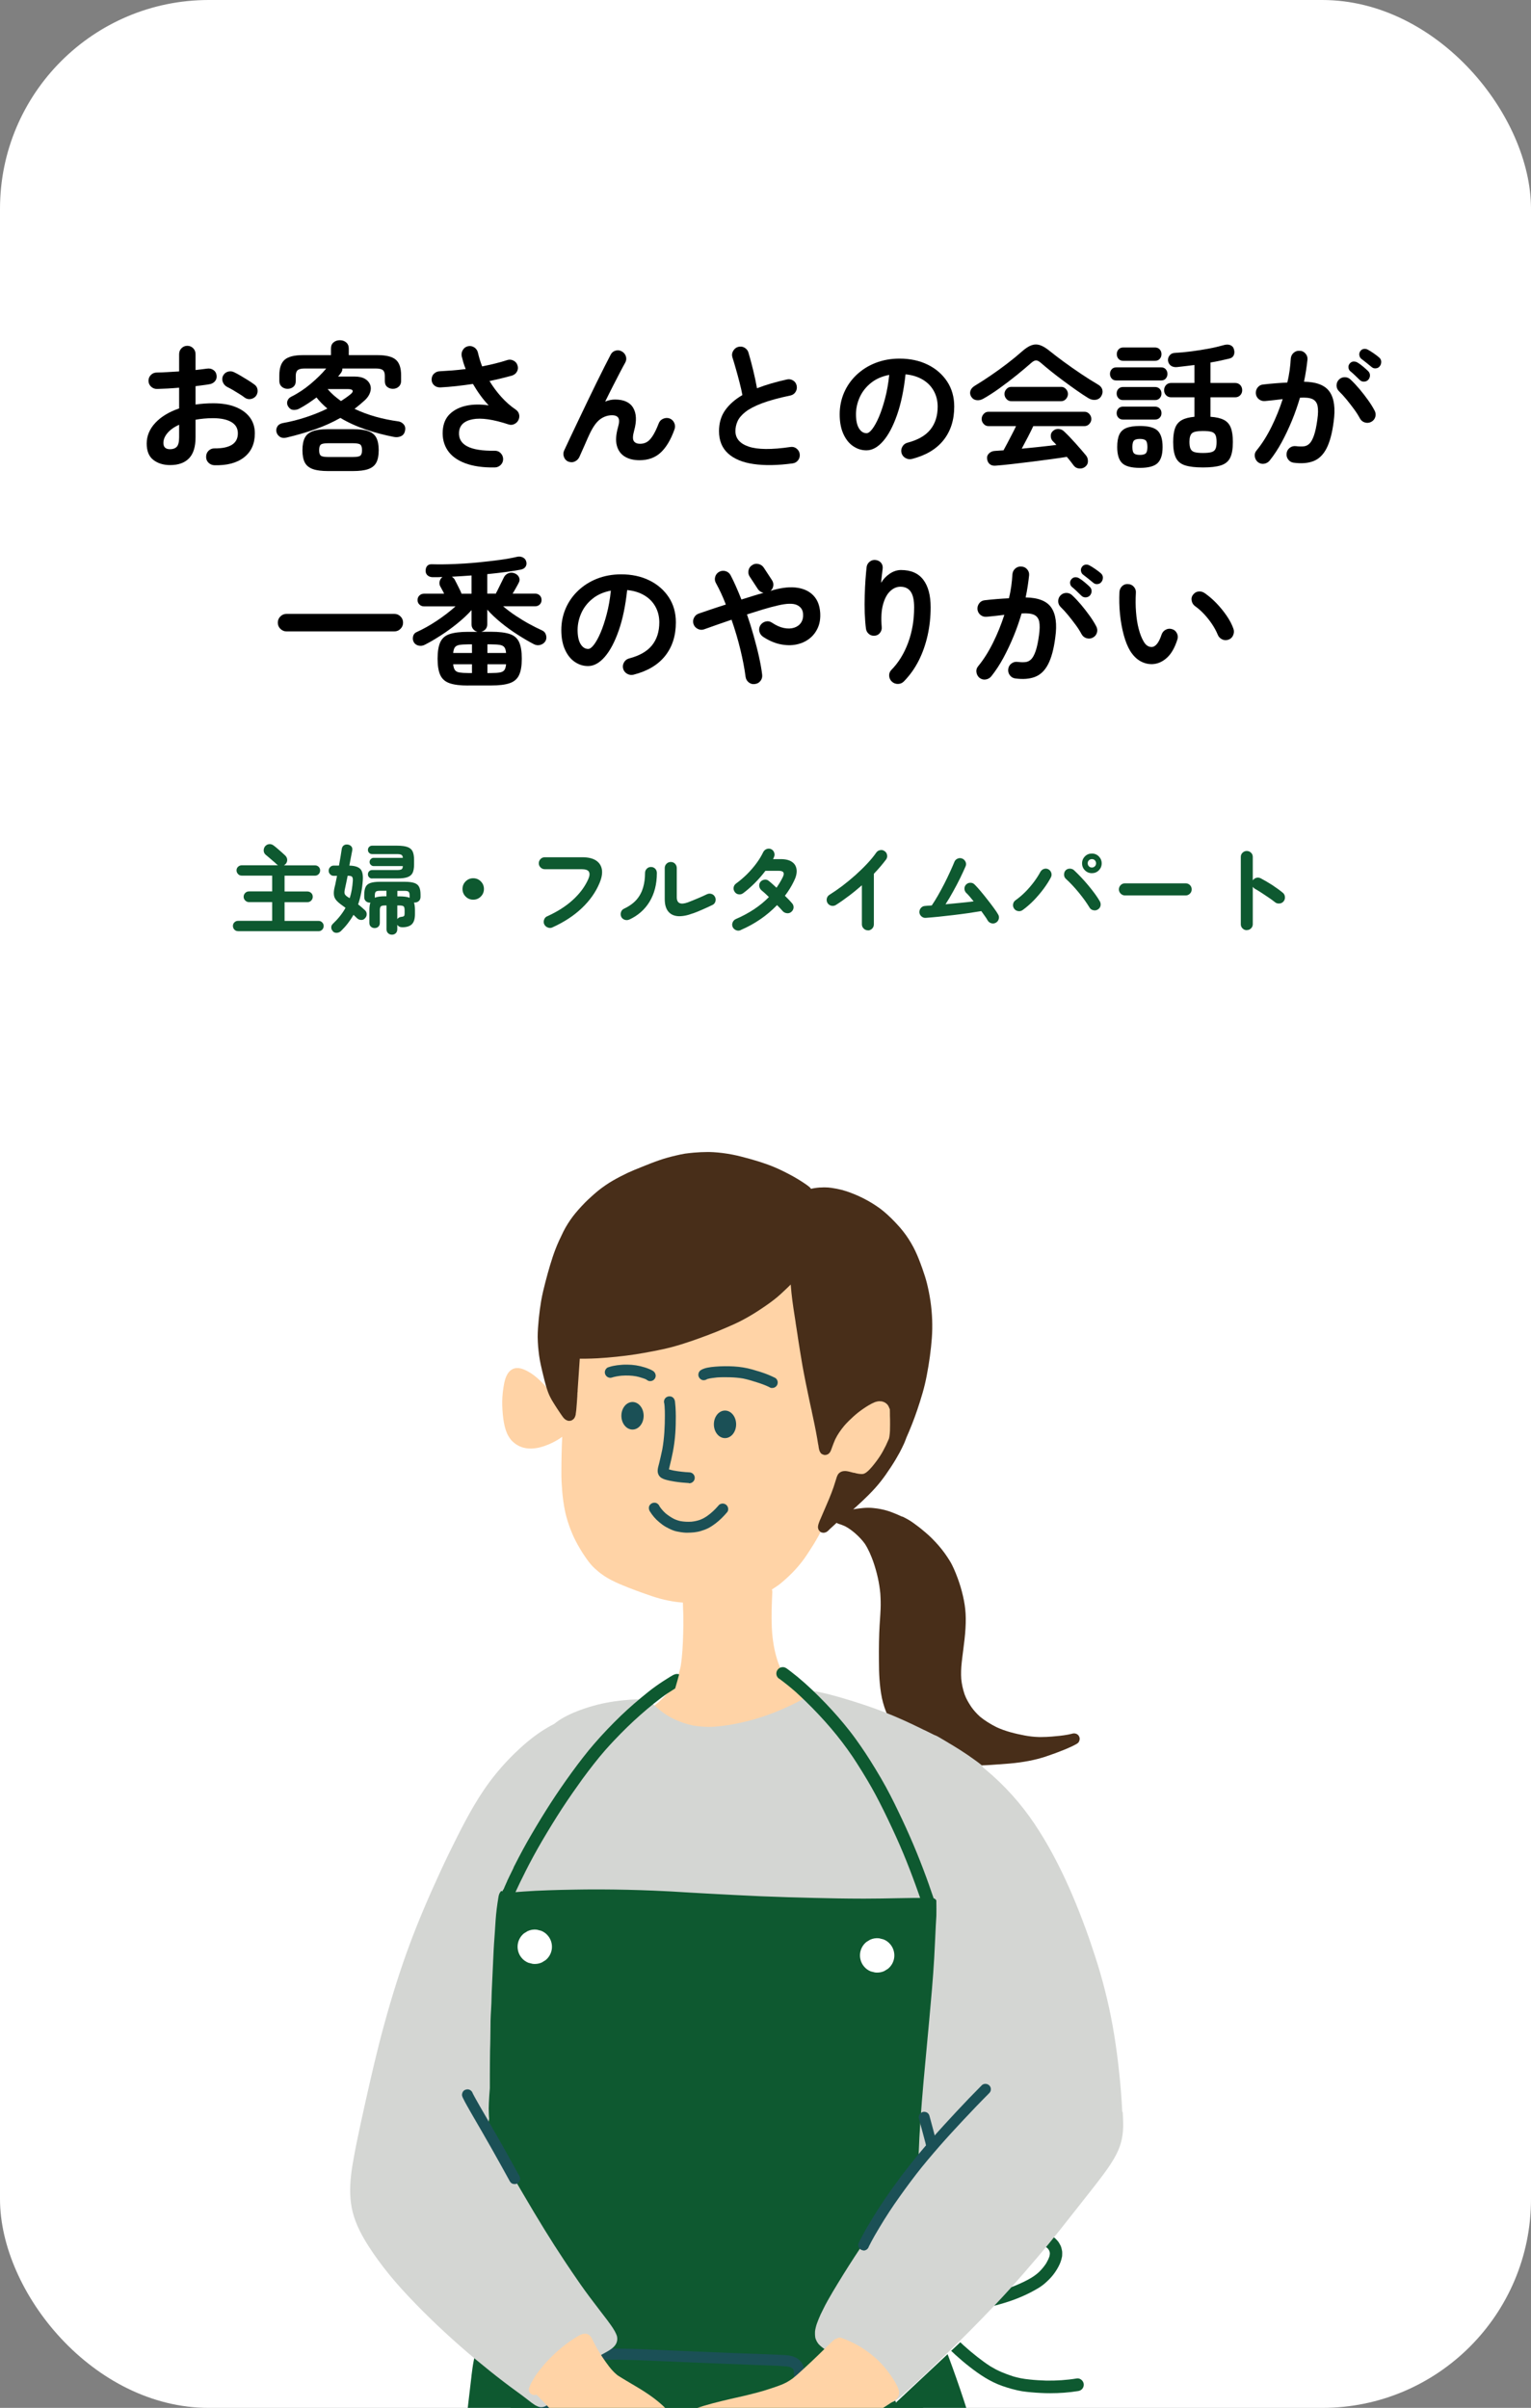 <?xml version="1.0" encoding="UTF-8"?><svg id="b" xmlns="http://www.w3.org/2000/svg" width="220" height="346" xmlns:xlink="http://www.w3.org/1999/xlink" viewBox="0 0 220 346"><rect x="0" y="0" width="220" height="346" fill="#808080" stroke="none"/><defs><style>.f{fill:none;}.g{fill:#482e19;}.h{fill:#ffd3a6;}.i{fill:#fff;}.j{fill:#d4d6d3;}.k{fill:#0e5930;}.l{clip-path:url(#e);}.m{fill:#1b5056;}</style><clipPath id="e"><rect class="f" x="41" y="161" width="140" height="185"/></clipPath></defs><g id="c"><g id="d"><rect class="i" width="220" height="346" rx="30" ry="30"/><path d="M30.8,66.85c-.33-.01-.62-.14-.85-.37s-.34-.52-.33-.85c0-.35.12-.64.36-.87s.53-.34.86-.33c1.09.01,1.92-.16,2.49-.52.57-.36.85-.91.85-1.64s-.31-1.25-.93-1.62-1.5-.56-2.65-.56c-.45,0-.89.02-1.3.06s-.81.09-1.2.16v2.52c0,1.37-.31,2.38-.94,3.03-.63.65-1.53.97-2.72.97-.96,0-1.76-.25-2.4-.74s-.96-1.28-.96-2.36.42-2.1,1.25-2.98,1.97-1.57,3.41-2.06v-2.98c-.57.05-1.13.09-1.67.12s-1.04.05-1.51.06c-.33,0-.62-.11-.86-.34s-.36-.51-.36-.84.12-.61.35-.84.52-.34.85-.34c.47,0,.97-.03,1.52-.06.55-.03,1.11-.06,1.68-.1v-2.46c0-.35.11-.64.34-.87s.51-.35.84-.35.61.12.84.35.34.52.34.87v2.26c.31-.03.59-.06.86-.1.27-.04.53-.07.78-.1.33-.05.63,0,.9.18.27.17.43.43.48.76.05.33-.02.62-.22.86s-.47.39-.8.44c-.28.05-.59.1-.93.14s-.7.09-1.07.14v2.64c.8-.12,1.65-.18,2.54-.18,1.23,0,2.29.17,3.18.52.89.35,1.58.84,2.07,1.49.49.65.73,1.42.73,2.31,0,1.48-.51,2.63-1.54,3.44-1.03.81-2.45,1.19-4.28,1.14ZM24.44,64.55c.4,0,.72-.11.95-.34.23-.23.35-.69.35-1.38v-1.8c-.72.33-1.28.73-1.67,1.19s-.59.94-.59,1.43c0,.6.32.9.96.9ZM35.16,57.13c-.21-.16-.47-.34-.78-.53s-.61-.38-.92-.56c-.31-.18-.57-.32-.8-.43-.29-.15-.5-.37-.63-.68-.13-.31-.12-.61,0-.9.16-.32.4-.53.71-.62.31-.09.62-.07.91.08.28.13.6.31.96.52s.72.43,1.07.65.64.42.87.59c.27.19.42.44.46.76s-.03.61-.22.88c-.2.25-.46.4-.77.45s-.6-.02-.87-.21Z"/><path d="M41.22,62.87c-.39.09-.71.07-.96-.08s-.43-.37-.52-.66c-.08-.31-.04-.59.12-.85s.43-.42.8-.49c1.12-.2,2.22-.48,3.31-.84s2.11-.77,3.07-1.24c-.29-.25-.57-.51-.83-.77s-.5-.54-.73-.83c-.39.29-.79.58-1.2.85s-.83.52-1.26.75c-.27.15-.55.21-.86.19s-.55-.18-.74-.47c-.17-.27-.21-.54-.12-.81s.27-.48.54-.61c.99-.49,1.92-1.11,2.8-1.85.88-.74,1.63-1.48,2.24-2.21h-3.08c-.49,0-.83.08-1.02.24s-.28.43-.28.82v.76c0,.36-.12.63-.35.82s-.51.28-.83.28-.61-.1-.84-.31c-.23-.21-.34-.48-.34-.83v-.78c0-1.07.26-1.82.77-2.26.51-.44,1.38-.66,2.61-.66h4.04v-.94c0-.39.12-.68.37-.89s.55-.31.91-.31.65.1.9.31c.25.21.38.5.38.89v.94h4.14c1.24,0,2.11.22,2.62.66s.76,1.19.76,2.26v.78c0,.35-.11.62-.34.83-.23.21-.51.31-.84.31s-.59-.09-.82-.28-.34-.46-.34-.82v-.76c0-.39-.09-.66-.28-.82s-.53-.24-1.04-.24h-4.78c0,.11,0,.21-.04.31s-.07.2-.14.29c-.15.2-.29.39-.44.56h2.4c.61,0,1.1.11,1.47.33.37.22.61.5.74.84s.13.7,0,1.09c-.12.39-.36.75-.72,1.1-.49.45-1,.88-1.52,1.28.95.45,1.96.83,3.03,1.13s2.16.52,3.27.67c.31.05.56.2.76.43.2.23.27.53.2.89-.07.37-.25.64-.55.79s-.64.2-1.03.13c-1.39-.27-2.74-.62-4.06-1.07s-2.54-1-3.66-1.67c-1.11.63-2.3,1.17-3.58,1.62s-2.65.85-4.12,1.2h0ZM47.16,67.69c-.92,0-1.65-.09-2.19-.28-.54-.19-.93-.5-1.16-.93s-.35-1.03-.35-1.79.12-1.36.35-1.8.62-.75,1.16-.94,1.27-.28,2.19-.28h3.54c.93,0,1.67.09,2.21.28s.93.5,1.16.94.35,1.04.35,1.8-.12,1.36-.35,1.79-.62.74-1.16.93-1.28.28-2.21.28h-3.54ZM47.16,65.67h3.54c.55,0,.9-.06,1.07-.19.17-.13.25-.39.25-.79s-.08-.68-.25-.81-.52-.19-1.07-.19h-3.54c-.53,0-.88.06-1.05.19-.17.13-.25.4-.25.81s.08.66.25.79.52.19,1.05.19ZM49,57.63c.23-.15.45-.3.67-.45.22-.15.43-.31.63-.47.31-.24.43-.43.37-.58s-.28-.22-.65-.22h-2.94c.27.32.56.62.88.9s.67.55,1.04.82Z"/><path d="M71.12,67.17c-1.72.03-3.15-.18-4.29-.61s-1.98-1.05-2.51-1.85-.77-1.74-.7-2.82c.07-1,.4-1.8,1.01-2.39s1.4-.99,2.37-1.2,2.05-.22,3.22-.05c-.37-.39-.76-.85-1.15-1.38-.39-.53-.76-1.1-1.11-1.7-.79.12-1.58.22-2.37.31s-1.57.15-2.33.19c-.33,0-.62-.08-.86-.29s-.37-.48-.38-.81c0-.33.09-.62.32-.85s.51-.36.84-.37c.59-.03,1.2-.07,1.83-.12.63-.05,1.27-.12,1.91-.2-.13-.32-.25-.64-.34-.95s-.17-.62-.24-.91c-.05-.32,0-.62.18-.9.17-.28.42-.45.74-.52.33-.07.64,0,.91.18.27.19.44.44.51.76.15.65.35,1.31.6,1.96.65-.13,1.28-.27,1.89-.42.61-.15,1.17-.31,1.69-.48.31-.11.61-.09.91.06s.5.37.59.68c.11.32.08.62-.07.9-.15.28-.39.47-.71.58-.49.13-1.01.27-1.55.4s-1.1.26-1.69.38c.49.81,1.06,1.58,1.7,2.29s1.33,1.32,2.06,1.81c.25.17.42.4.49.68s.04.55-.09.82-.33.46-.6.59-.54.14-.82.05c-2.21-.73-3.94-.98-5.17-.74s-1.88.86-1.95,1.86c-.12,1.83,1.59,2.71,5.12,2.66.33-.01.62.1.85.33.23.23.36.52.37.85,0,.33-.11.62-.34.85s-.51.36-.84.37h0Z"/><path d="M81.66,66.33c-.29-.12-.5-.34-.62-.66-.12-.32-.11-.63.02-.92.23-.49.52-1.11.87-1.86.35-.75.74-1.56,1.16-2.44.42-.88.85-1.78,1.29-2.7s.87-1.81,1.3-2.68.82-1.66,1.18-2.37.66-1.3.9-1.75c.15-.29.38-.48.71-.57s.63-.04.91.13c.29.17.48.42.57.73s.04.62-.13.91c-.19.33-.43.79-.73,1.36s-.63,1.22-1,1.94c-.37.72-.74,1.47-1.13,2.26.47-.2.94-.3,1.42-.3,1.27,0,2.14.4,2.61,1.2s.52,1.89.13,3.28c-.2.72-.22,1.21-.05,1.48s.48.4.93.4c.31,0,.6-.07.88-.21s.57-.42.86-.85.6-1.05.92-1.88c.12-.31.33-.53.64-.66s.61-.15.92-.04c.31.12.53.33.67.64.14.31.15.62.03.94-.53,1.49-1.2,2.6-1.99,3.33s-1.8,1.09-3.03,1.09c-.84,0-1.55-.17-2.12-.52s-.95-.87-1.14-1.57c-.19-.7-.13-1.58.16-2.63.19-.64.21-1.09.06-1.35s-.45-.39-.92-.39c-.6,0-1.16.19-1.68.56-.52.37-1.03,1.07-1.52,2.1-.05.11-.15.32-.29.63s-.29.66-.45,1.03c-.16.37-.31.71-.45,1.01-.14.3-.23.5-.27.61-.13.31-.35.54-.65.69s-.62.16-.97.03Z"/><path d="M113.88,66.59c-2.15.29-4.01.32-5.6.09s-2.81-.74-3.67-1.53-1.29-1.85-1.29-3.2c0-1.17.3-2.18.89-3.01.59-.83,1.42-1.56,2.47-2.17-.09-.52-.23-1.11-.4-1.78s-.35-1.33-.54-1.99-.35-1.22-.5-1.67c-.09-.31-.06-.61.11-.9s.4-.49.71-.58c.33-.09.64-.06.93.11s.48.41.57.73c.23.77.45,1.61.67,2.51.22.9.4,1.76.55,2.59.64-.25,1.32-.48,2.04-.69s1.47-.4,2.24-.57c.32-.08.62-.03.9.14s.45.42.52.74c.07.33.01.64-.16.91s-.42.44-.74.51c-1.67.35-3.02.72-4.06,1.11s-1.84.81-2.39,1.24-.93.88-1.14,1.34-.31.94-.31,1.43c0,1.05.64,1.8,1.92,2.23,1.28.43,3.27.45,5.98.05.33-.05.63.02.89.23.26.21.41.47.45.79.04.33-.04.63-.24.89s-.47.41-.8.45Z"/><path d="M131.04,65.95c-.33.08-.65.03-.94-.14-.29-.17-.48-.42-.56-.74s-.03-.62.14-.91.42-.47.74-.55c1.48-.39,2.57-1.01,3.27-1.88.7-.87,1.05-1.97,1.05-3.3,0-.84-.19-1.59-.56-2.26s-.9-1.21-1.59-1.62-1.51-.67-2.47-.76c-.24,2.24-.64,4.18-1.21,5.81s-1.23,2.89-2,3.78c-.77.89-1.57,1.33-2.41,1.33-.71,0-1.35-.21-1.94-.62-.59-.41-1.05-1.01-1.39-1.78s-.51-1.7-.51-2.78.21-2.14.63-3.11,1.02-1.82,1.79-2.55c.77-.73,1.68-1.31,2.73-1.72s2.2-.62,3.45-.62c1.52,0,2.87.29,4.05.87,1.18.58,2.11,1.39,2.79,2.42.68,1.03,1.02,2.24,1.02,3.61,0,1.93-.52,3.54-1.55,4.83s-2.54,2.18-4.53,2.69ZM124.52,62.25c.24,0,.52-.2.83-.61.31-.41.63-.98.95-1.73s.61-1.63.88-2.65.47-2.15.6-3.39c-1.04.2-1.91.58-2.62,1.15s-1.24,1.24-1.6,2.02-.55,1.6-.56,2.45c0,.91.14,1.59.43,2.06s.65.7,1.09.7Z"/><path d="M141.3,57.29c-.33.19-.66.26-.99.21s-.58-.22-.77-.53c-.15-.27-.18-.54-.09-.82s.3-.52.63-.72c.73-.44,1.5-.94,2.31-1.49.81-.55,1.59-1.12,2.36-1.71s1.45-1.15,2.05-1.68c.52-.47.99-.78,1.4-.93.41-.15.83-.16,1.25-.02s.9.43,1.43.87c.55.44,1.21.95,1.99,1.52s1.59,1.14,2.44,1.71,1.64,1.07,2.39,1.51c.39.21.62.48.7.79s.03.62-.16.93c-.17.29-.44.47-.8.52s-.72-.03-1.08-.26c-.52-.32-1.08-.69-1.69-1.12s-1.22-.87-1.84-1.33c-.62-.46-1.21-.91-1.77-1.36s-1.05-.86-1.48-1.23c-.27-.24-.5-.36-.7-.36s-.43.12-.7.36c-.6.53-1.3,1.12-2.09,1.76s-1.61,1.26-2.44,1.86c-.83.6-1.62,1.11-2.35,1.52h0ZM155.94,67.07c-.25.2-.54.28-.87.25s-.58-.17-.77-.41c-.15-.2-.3-.41-.47-.62s-.34-.43-.53-.64c-.67.11-1.44.22-2.33.34-.89.12-1.81.24-2.76.36s-1.87.23-2.76.33-1.66.18-2.33.23c-.37.04-.67-.03-.89-.21s-.35-.44-.39-.77c-.04-.31.06-.57.29-.79s.53-.34.89-.35c.19-.01.38-.03.57-.04s.4-.03.61-.04c.16-.28.34-.62.55-1.02.21-.4.42-.82.65-1.25s.43-.84.6-1.21h-3.96c-.27,0-.5-.1-.69-.31-.19-.21-.29-.44-.29-.71s.1-.52.29-.73c.19-.21.42-.31.69-.31h13.8c.27,0,.5.1.69.31.19.21.29.45.29.73s-.1.5-.29.71-.42.31-.69.31h-7.36c-.2.43-.45.94-.76,1.54s-.61,1.17-.9,1.7c.87-.08,1.73-.17,2.6-.26s1.66-.19,2.38-.28c-.09-.11-.18-.2-.27-.29s-.18-.18-.27-.27c-.17-.19-.26-.42-.27-.71s.09-.52.29-.71c.24-.23.52-.33.83-.31s.58.14.79.35c.51.48,1.05,1.04,1.62,1.68.57.64,1.09,1.23,1.54,1.78.19.24.28.52.27.84,0,.32-.14.58-.39.78ZM145.32,57.65c-.27,0-.5-.1-.69-.31s-.29-.45-.29-.73.1-.5.29-.71c.19-.21.42-.31.69-.31h7.16c.27,0,.5.1.69.31.19.21.29.44.29.71s-.1.52-.29.73c-.19.21-.42.31-.69.31h-7.16Z"/><path d="M160.42,54.67c-.29,0-.52-.09-.68-.28-.16-.19-.24-.41-.24-.66s.08-.47.24-.66.39-.28.68-.28h6.44c.28,0,.5.09.66.28s.24.41.24.66-.08.47-.24.66-.38.28-.66.28h-6.44ZM161.38,57.49c-.28,0-.5-.09-.67-.28s-.25-.41-.25-.66c0-.27.08-.49.25-.67.17-.18.39-.27.67-.27h4.58c.29,0,.52.09.69.27s.25.4.25.67-.08.47-.25.66-.4.28-.69.28h-4.58ZM161.38,60.29c-.28,0-.5-.09-.67-.27s-.25-.4-.25-.65.08-.49.25-.67c.17-.18.39-.27.67-.27h4.58c.29,0,.52.09.69.27s.25.4.25.67-.08.47-.25.65-.4.27-.69.27h-4.58ZM161.42,51.85c-.29,0-.52-.09-.69-.28s-.25-.41-.25-.68.08-.49.25-.68.4-.28.69-.28h4.52c.31,0,.54.09.71.28.17.19.25.41.25.68s-.08.49-.25.68-.4.28-.71.28h-4.52ZM163.8,67.23c-1.24,0-2.09-.23-2.56-.69s-.7-1.23-.7-2.31c0-.75.1-1.34.3-1.78s.54-.76,1.01-.95c.47-.19,1.12-.29,1.95-.29,1.23,0,2.08.23,2.55.68s.71,1.23.71,2.34-.24,1.85-.71,2.31-1.32.69-2.55.69ZM163.8,65.37c.41,0,.7-.08.85-.23s.23-.46.23-.91-.08-.78-.23-.93-.44-.23-.85-.23-.7.08-.85.23-.23.46-.23.93.08.76.23.91.44.23.85.23ZM172.86,67.17c-1.08,0-1.93-.1-2.56-.3-.63-.2-1.07-.56-1.33-1.09s-.39-1.28-.39-2.27c0-.85.1-1.53.29-2.03.19-.5.51-.87.96-1.12.45-.25,1.05-.4,1.81-.47v-2.8h-3.34c-.31,0-.55-.1-.74-.3s-.28-.44-.28-.72.09-.54.28-.74.43-.3.74-.3h3.34v-2.58c-.44.05-.87.11-1.3.16-.43.05-.83.1-1.22.14-.37.03-.67-.05-.89-.22-.22-.17-.35-.41-.39-.7-.03-.28.05-.53.23-.76s.44-.35.77-.36c.72-.04,1.5-.11,2.35-.22s1.67-.24,2.48-.39c.81-.15,1.51-.32,2.11-.49.39-.12.72-.13,1-.02s.46.31.54.62c.09.32.08.6-.04.85s-.33.4-.64.47c-.39.09-.81.19-1.27.29-.46.1-.94.19-1.43.27v2.94h3.54c.31,0,.55.1.74.3s.28.45.28.74-.09.52-.28.72-.43.3-.74.3h-3.54v2.8c.81.05,1.45.2,1.92.44s.8.61,1,1.12.3,1.19.3,2.06c0,.99-.13,1.74-.39,2.27s-.7.89-1.33,1.09-1.49.3-2.58.3ZM172.86,65.09c.53,0,.94-.04,1.22-.12s.47-.23.58-.46c.11-.23.16-.56.16-1s-.05-.77-.16-1-.3-.38-.58-.46c-.28-.08-.69-.12-1.22-.12-.79,0-1.31.1-1.56.31s-.38.62-.38,1.23c0,.45.05.8.16,1.03s.3.39.58.47.68.12,1.2.12Z"/><path d="M185.9,66.49c-.32-.04-.58-.19-.78-.45-.2-.26-.28-.56-.24-.89s.19-.6.45-.8c.26-.2.56-.28.89-.24.41.05.78.06,1.11.03s.61-.17.85-.41.45-.63.64-1.18.35-1.3.48-2.26c.12-.84.13-1.5.03-1.97s-.35-.8-.75-.98-.99-.24-1.78-.19c-.32,1.09-.7,2.19-1.15,3.28s-.94,2.13-1.47,3.11c-.53.98-1.11,1.86-1.74,2.65-.21.25-.48.4-.8.45-.32.05-.61-.03-.88-.23-.25-.21-.4-.48-.45-.81-.05-.33.04-.62.25-.87.79-.96,1.5-2.09,2.14-3.38s1.18-2.63,1.62-4c-.41.05-.84.1-1.27.15s-.86.09-1.27.13c-.33.03-.63-.06-.88-.26-.25-.2-.4-.47-.44-.8-.03-.33.06-.63.26-.89s.47-.4.8-.43c.57-.07,1.15-.12,1.74-.17s1.16-.08,1.72-.11c.15-.6.26-1.19.34-1.77s.13-1.14.16-1.67c.03-.33.16-.61.41-.83s.54-.32.87-.29c.33,0,.61.14.83.39s.32.54.29.87c-.05.49-.12,1.01-.2,1.54-.08.53-.18,1.08-.3,1.64,1.81.03,3.04.51,3.69,1.46.65.95.84,2.38.57,4.3-.21,1.65-.56,2.93-1.03,3.84-.47.91-1.1,1.51-1.87,1.81s-1.72.38-2.84.23h0ZM197.06,60.61c-.29.16-.6.19-.92.1-.32-.09-.56-.29-.72-.58-.23-.43-.51-.88-.86-1.35-.35-.47-.7-.93-1.07-1.38-.37-.45-.72-.83-1.05-1.15-.24-.23-.37-.5-.38-.83,0-.33.09-.61.32-.85.23-.24.5-.36.83-.37.33,0,.61.1.85.33.43.4.86.86,1.29,1.37s.84,1.04,1.22,1.57.7,1.04.95,1.52c.16.29.2.6.11.91s-.28.55-.57.71h0ZM195.38,54.59c-.17-.17-.39-.38-.65-.63s-.5-.46-.73-.65c-.13-.12-.21-.29-.23-.5-.02-.21.04-.41.19-.58.15-.17.32-.27.53-.28.21,0,.4.03.57.14.23.13.49.32.79.57.3.25.55.47.75.67.17.17.26.38.26.61s-.08.44-.24.63c-.16.17-.36.26-.61.27s-.46-.08-.63-.25ZM197.06,52.71c-.19-.16-.42-.35-.71-.58-.29-.23-.54-.43-.77-.6-.13-.12-.22-.29-.25-.5s.02-.41.15-.58c.12-.17.28-.28.49-.31.21-.03.4,0,.59.11.23.12.5.29.82.51s.59.42.8.61c.19.16.29.36.3.6,0,.24-.05.45-.2.64-.13.19-.32.29-.57.32s-.46-.05-.65-.22Z"/><path d="M41.18,90.73c-.35,0-.64-.12-.89-.37s-.37-.54-.37-.89.12-.64.37-.89.54-.37.89-.37h15.48c.35,0,.64.12.89.37s.37.54.37.89-.12.64-.37.89-.54.37-.89.37h-15.48Z"/><path d="M67.28,98.51c-1.13,0-2.02-.11-2.66-.33-.64-.22-1.09-.61-1.35-1.17s-.39-1.35-.39-2.36.13-1.82.39-2.38.71-.95,1.35-1.16c.64-.21,1.53-.32,2.66-.32h1.32c-.24-.07-.44-.19-.6-.38-.16-.19-.24-.41-.24-.68v-2.06c-.56.63-1.23,1.25-2,1.88s-1.57,1.21-2.39,1.74-1.6.99-2.33,1.36c-.29.15-.59.19-.89.12s-.52-.22-.67-.46c-.15-.25-.19-.53-.13-.83.06-.3.22-.51.47-.63.97-.44,1.96-.99,2.95-1.65s1.89-1.35,2.69-2.07h-4.56c-.24,0-.45-.09-.63-.26-.18-.17-.27-.39-.27-.64,0-.27.09-.49.27-.66.18-.17.4-.26.65-.26h2.9c-.09-.2-.2-.41-.32-.62s-.21-.39-.28-.52c-.09-.23-.1-.46-.03-.69s.2-.42.39-.57c-.23.01-.45.02-.67.03h-.65c-.31.01-.56-.06-.77-.22s-.32-.38-.33-.66c0-.31.06-.55.22-.73s.38-.26.66-.25c1.03.03,2.11.02,3.25-.03,1.14-.05,2.27-.12,3.38-.23s2.15-.23,3.12-.36,1.79-.28,2.47-.44c.32-.08.61-.05.87.08.26.13.42.33.49.6s.04.51-.09.72-.34.35-.65.42c-.65.13-1.4.25-2.24.36s-1.71.21-2.62.3v2.8h1.24c.03-.08.05-.13.06-.16.07-.11.17-.3.3-.58.13-.28.28-.57.43-.87s.27-.54.35-.71c.13-.28.35-.48.64-.6.29-.12.59-.12.9,0,.31.12.52.31.64.57s.11.52-.04.79c-.09.19-.23.43-.4.74s-.33.58-.48.82h3.26c.25,0,.47.09.64.26s.26.39.26.66c0,.25-.09.47-.26.64-.17.17-.39.26-.66.26h-4.6c.55.47,1.14.92,1.79,1.35s1.3.83,1.96,1.19c.66.36,1.28.67,1.87.94.27.12.45.34.54.65.09.31.07.6-.08.87-.17.28-.42.46-.74.55-.32.09-.63.05-.94-.11-.69-.36-1.46-.81-2.29-1.34s-1.64-1.11-2.41-1.74c-.77-.63-1.43-1.25-1.98-1.88v2.12c0,.27-.08.49-.24.68-.16.19-.37.31-.62.38h1.4c1.15,0,2.04.11,2.68.32s1.09.6,1.35,1.16c.26.56.39,1.35.39,2.38s-.13,1.8-.39,2.36-.71.95-1.35,1.17-1.53.33-2.68.33h-3.28ZM66.32,85.31h1.44v-2.62c-.48.04-.96.07-1.43.1s-.94.05-1.39.08c.07.05.13.11.2.17s.13.13.18.21c.08.15.18.35.31.6s.25.5.37.74.21.43.26.56c.01.03.02.05.03.08,0,.03.02.05.03.08ZM65.12,93.83h2.7v-1.24h-.54c-.53,0-.95.03-1.26.08-.31.05-.52.17-.65.34-.13.17-.21.45-.25.82ZM67.28,96.71h.54v-1.26h-2.7c.04.37.12.65.25.83s.34.3.65.35c.31.05.73.08,1.26.08ZM70.04,93.83h2.68c-.03-.37-.11-.65-.24-.82s-.35-.29-.65-.34c-.3-.05-.72-.08-1.27-.08h-.52s0,1.24,0,1.24ZM70.04,96.71h.52c.55,0,.97-.03,1.27-.08.3-.05.52-.17.65-.35.13-.18.21-.46.24-.83h-2.68s0,1.26,0,1.26Z"/><path d="M91.04,96.95c-.33.08-.65.03-.94-.14s-.48-.42-.56-.74c-.08-.32-.03-.62.14-.91s.42-.47.74-.55c1.48-.39,2.57-1.01,3.27-1.88.7-.87,1.05-1.97,1.05-3.3,0-.84-.19-1.59-.56-2.26-.37-.67-.9-1.21-1.59-1.62-.69-.41-1.51-.67-2.47-.76-.24,2.24-.64,4.18-1.21,5.81s-1.23,2.89-2,3.78-1.57,1.33-2.41,1.33c-.71,0-1.35-.21-1.94-.62-.59-.41-1.05-1.01-1.39-1.78s-.51-1.7-.51-2.78.21-2.14.63-3.11,1.02-1.82,1.79-2.55c.77-.73,1.68-1.31,2.73-1.72s2.2-.62,3.45-.62c1.52,0,2.87.29,4.05.87s2.11,1.39,2.79,2.42,1.02,2.24,1.02,3.61c0,1.93-.52,3.54-1.55,4.83s-2.54,2.18-4.53,2.69h0ZM84.52,93.25c.24,0,.52-.2.83-.61.31-.41.63-.98.95-1.73s.61-1.63.88-2.65.47-2.15.6-3.39c-1.04.2-1.91.58-2.62,1.15s-1.24,1.24-1.6,2.02-.55,1.6-.56,2.45c0,.91.14,1.59.43,2.06s.65.7,1.09.7h0Z"/><path d="M108.48,98.29c-.32.05-.61-.02-.87-.22-.26-.2-.42-.47-.47-.8-.15-1.17-.4-2.48-.75-3.93s-.78-2.88-1.27-4.29c-.73.25-1.44.5-2.11.73s-1.28.45-1.83.65c-.31.11-.61.09-.91-.06-.3-.15-.5-.37-.61-.68s-.09-.61.06-.91c.15-.3.37-.5.68-.61.55-.19,1.15-.39,1.82-.62s1.36-.45,2.08-.68c-.21-.56-.44-1.1-.68-1.62-.24-.52-.49-1.01-.74-1.46-.16-.28-.2-.58-.11-.9s.28-.56.57-.72.6-.19.92-.1c.32.09.56.29.72.58.27.51.53,1.06.79,1.65.26.59.52,1.21.77,1.85.55-.17,1.09-.34,1.63-.51s1.06-.32,1.55-.45c-.33-.07-.6-.24-.8-.52l-1.18-1.8c-.19-.28-.25-.58-.18-.91s.24-.58.52-.75c.27-.19.56-.24.89-.17s.58.24.77.51l1.18,1.8c.17.25.24.53.2.82s-.17.54-.4.74l.46-.14c1.31-.36,2.45-.46,3.42-.31s1.74.53,2.31,1.14.88,1.42.95,2.45c.05.81-.06,1.54-.35,2.18s-.7,1.16-1.24,1.57-1.17.68-1.88.82-1.48.12-2.29-.05c-.81-.17-1.63-.53-2.44-1.06-.28-.19-.46-.44-.54-.76s-.03-.62.14-.9c.19-.28.44-.46.76-.54s.62-.03.9.16c.6.4,1.17.66,1.72.77.55.11,1.04.1,1.47-.04s.77-.38,1-.73.33-.77.29-1.28c-.05-.59-.35-1.01-.9-1.26s-1.47-.23-2.76.08c-.64.15-1.34.33-2.09.56-.75.23-1.52.47-2.31.72.35,1.01.67,2.04.96,3.08s.55,2.03.76,2.98c.21.95.37,1.81.46,2.6.04.33-.04.63-.24.89s-.47.41-.8.45h0Z"/><path d="M128.16,97.95c-.24-.23-.37-.51-.39-.84-.02-.33.09-.62.33-.86,1.01-1.03,1.81-2.32,2.39-3.88s.87-3.26.87-5.1c0-1.04-.17-1.79-.5-2.26s-.83-.7-1.48-.7c-.53,0-1.03.22-1.48.65-.45.43-.79,1.08-1.02,1.93-.23.85-.29,1.93-.18,3.22.03.31-.06.58-.25.83s-.44.38-.75.41c-.32.03-.6-.05-.83-.24-.23-.19-.38-.43-.43-.74-.09-.69-.15-1.46-.18-2.29s-.03-1.67,0-2.5c.02-.83.06-1.61.11-2.32s.11-1.3.16-1.77c.04-.32.19-.58.44-.78s.54-.28.86-.24c.33.04.6.18.79.42s.26.53.21.88c-.03.24-.06.55-.11.92-.05.37-.08.73-.11,1.06.31-.52.72-.96,1.24-1.31.52-.35,1.06-.53,1.62-.53,1.43,0,2.49.46,3.2,1.39.71.93,1.06,2.25,1.06,3.97,0,1.37-.14,2.71-.43,4.01s-.71,2.51-1.28,3.64-1.28,2.12-2.13,2.99c-.23.24-.51.36-.85.37-.34,0-.63-.1-.87-.33h0Z"/><path d="M145.9,97.49c-.32-.04-.58-.19-.78-.45-.2-.26-.28-.56-.24-.89s.19-.6.45-.8c.26-.2.56-.28.89-.24.41.05.78.06,1.11.03s.61-.17.85-.41c.24-.24.45-.63.64-1.18s.35-1.3.48-2.26c.12-.84.13-1.5.03-1.97s-.35-.8-.75-.98-.99-.24-1.78-.19c-.32,1.09-.7,2.19-1.15,3.28s-.94,2.13-1.47,3.11-1.11,1.86-1.74,2.65c-.21.25-.48.4-.8.45-.32.05-.61-.03-.88-.23-.25-.21-.4-.48-.45-.81-.05-.33.04-.62.25-.87.79-.96,1.5-2.09,2.14-3.38s1.18-2.63,1.62-4c-.41.05-.84.1-1.27.15s-.86.09-1.27.13c-.33.03-.63-.06-.88-.26-.25-.2-.4-.47-.44-.8-.03-.33.06-.63.26-.89s.47-.4.8-.43c.57-.07,1.15-.12,1.74-.17s1.16-.08,1.72-.11c.15-.6.26-1.19.34-1.77s.13-1.14.16-1.67c.03-.33.16-.61.41-.83s.54-.32.87-.29c.33.01.61.14.83.39s.32.54.29.87c-.05.49-.12,1.01-.2,1.54s-.18,1.08-.3,1.64c1.81.03,3.04.51,3.69,1.46.65.95.84,2.38.57,4.3-.21,1.65-.56,2.93-1.03,3.84-.47.91-1.1,1.51-1.87,1.81s-1.72.38-2.84.23h0ZM157.06,91.61c-.29.16-.6.19-.92.1-.32-.09-.56-.29-.72-.58-.23-.43-.51-.88-.86-1.35s-.7-.93-1.07-1.38c-.37-.45-.72-.83-1.05-1.15-.24-.23-.37-.5-.38-.83,0-.33.09-.61.32-.85.23-.24.5-.36.83-.37.33,0,.61.1.85.33.43.4.86.86,1.29,1.37s.84,1.04,1.22,1.57.7,1.04.95,1.52c.16.29.2.6.11.91-.09.31-.28.55-.57.71h0ZM155.38,85.59c-.17-.17-.39-.38-.65-.63s-.5-.46-.73-.65c-.13-.12-.21-.29-.23-.5-.02-.21.04-.41.19-.58.15-.17.32-.27.53-.28.21-.01.4.03.57.14.23.13.49.32.79.57.3.25.55.47.75.67.17.17.26.38.26.61s-.08.44-.24.63c-.16.17-.36.26-.61.27s-.46-.08-.63-.25ZM157.06,83.71c-.19-.16-.42-.35-.71-.58-.29-.23-.54-.43-.77-.6-.13-.12-.22-.29-.25-.5s.02-.41.15-.58c.12-.17.28-.28.49-.31s.4,0,.59.11c.23.12.5.29.82.51s.59.42.8.61c.19.16.29.36.3.6,0,.24-.05.45-.2.64-.13.19-.32.29-.57.32s-.46-.05-.65-.22Z"/><path d="M165.64,95.43c-.61.03-1.2-.11-1.76-.42s-1.05-.8-1.48-1.48c-.36-.6-.67-1.36-.92-2.28s-.43-1.92-.54-2.99-.13-2.14-.08-3.21c.03-.33.16-.61.39-.83s.52-.32.85-.29c.33.01.61.14.83.39s.32.54.29.87c-.05.93-.05,1.84.02,2.73s.19,1.69.38,2.42c.19.73.42,1.33.7,1.81.31.55.69.82,1.16.82.57-.01,1.05-.61,1.44-1.8.11-.31.31-.54.6-.69.29-.15.6-.18.92-.07.31.09.53.29.68.59.15.3.17.6.06.91-.37,1.17-.87,2.04-1.5,2.61s-1.31.87-2.04.91h0ZM176.54,91.91c-.32.12-.63.11-.93-.04-.3-.15-.51-.37-.63-.68-.2-.49-.47-.99-.81-1.5s-.72-.99-1.14-1.44-.85-.83-1.29-1.14c-.27-.19-.43-.45-.5-.78s0-.63.22-.9c.21-.27.48-.41.79-.44s.61.06.89.26c.56.39,1.11.86,1.65,1.42s1.03,1.16,1.47,1.8.77,1.27.98,1.88c.11.31.09.62-.04.93-.13.31-.35.52-.66.63Z"/><path class="k" d="M34.2,133.8c-.21,0-.38-.07-.52-.22s-.21-.32-.21-.53.07-.37.21-.51.31-.22.52-.22h4.91v-2.69h-3.33c-.21,0-.39-.08-.54-.23s-.23-.33-.23-.54.08-.4.23-.55c.15-.15.33-.22.54-.22h3.33v-2.27h-4.38c-.21,0-.38-.07-.52-.22s-.22-.32-.22-.53.07-.38.22-.52.32-.21.52-.21h5.24c-.1-.04-.19-.11-.25-.18-.12-.12-.28-.27-.48-.43-.2-.17-.39-.34-.59-.51-.2-.17-.36-.31-.49-.41-.17-.15-.26-.35-.27-.59,0-.24.07-.45.22-.63.17-.18.36-.28.59-.29.22-.02.44.05.64.21.15.11.33.26.54.44s.42.36.62.54.36.33.48.44c.19.18.28.39.29.63,0,.24-.08.46-.27.64-.07.06-.13.12-.21.15h4.48c.21,0,.38.07.52.21s.21.31.21.52-.07.38-.21.53c-.14.14-.31.22-.52.22h-4.38v2.27h3.28c.21,0,.4.08.55.22s.22.33.22.55-.08.38-.22.54c-.15.15-.33.23-.55.23h-3.28v2.69h4.89c.21,0,.38.07.52.22.14.14.21.31.21.51s-.07.38-.21.53c-.14.14-.31.22-.52.22h-11.59.01Z"/><path class="k" d="M47.85,133.82c-.16-.14-.24-.32-.25-.53s.07-.39.22-.53c.78-.74,1.39-1.51,1.83-2.31-.07-.05-.13-.1-.2-.15s-.13-.1-.18-.13c-.43-.3-.75-.57-.95-.81-.2-.24-.32-.51-.34-.8-.03-.29,0-.64.1-1.06.07-.26.13-.53.18-.81.06-.28.11-.56.17-.84h-.49c-.2,0-.36-.07-.5-.22-.14-.14-.21-.31-.21-.51s.07-.38.21-.52c.14-.15.31-.22.5-.22h.77c.08-.46.16-.9.23-1.31.07-.41.13-.78.17-1.09.04-.23.14-.4.3-.51s.35-.14.57-.11c.21.03.38.12.51.27s.17.35.12.6c-.06.29-.12.62-.19.99-.07.38-.14.76-.22,1.16.77.02,1.3.19,1.59.5s.4.87.34,1.66c-.09,1.26-.32,2.4-.67,3.42.19.14.36.28.53.43s.33.29.48.43c.16.16.23.35.22.57,0,.22-.09.41-.25.57-.15.17-.34.25-.56.23-.22,0-.42-.1-.57-.24-.08-.07-.16-.15-.25-.24-.09-.08-.18-.17-.27-.25-.23.42-.5.82-.8,1.21s-.63.76-.99,1.11c-.16.15-.35.24-.57.26-.22.02-.42-.04-.59-.19v-.03ZM50.25,129.06c.13-.39.23-.8.3-1.21.07-.42.12-.85.15-1.29.02-.31-.03-.5-.13-.59s-.31-.13-.61-.13h0c-.07.36-.14.69-.21,1.02s-.13.6-.18.85c-.08.34-.09.58-.04.73.05.15.21.31.48.48.05.02.09.04.13.07.04.03.08.05.12.08h0ZM56.32,134.31c-.21,0-.4-.07-.55-.21-.15-.14-.23-.33-.23-.56v-3.43h-.18c-.32,0-.53.04-.63.13s-.15.28-.15.57v1.8c0,.23-.07.42-.21.55s-.32.2-.53.2-.39-.06-.54-.2c-.15-.13-.22-.31-.22-.55v-1.8c0-.47.05-.84.14-1.11h-.1c-.21,0-.4-.07-.55-.21-.15-.14-.23-.33-.23-.57v-.35c0-.48.07-.85.2-1.12s.36-.46.69-.57c.32-.11.77-.17,1.34-.17h3.63c.57,0,1.02.06,1.34.17.33.11.56.3.69.57.14.27.2.64.2,1.12v.29c0,.26-.08.46-.24.61-.16.14-.35.22-.59.22h-.11c.09.27.14.64.14,1.12v.53c0,.69-.15,1.18-.45,1.47s-.75.43-1.36.43c-.34,0-.59-.12-.73-.36v.66c0,.23-.08.42-.22.56-.15.14-.33.21-.55.21h0ZM53.47,126.24c-.17,0-.31-.06-.43-.18s-.17-.26-.17-.43.06-.31.17-.43c.12-.12.26-.18.43-.18h3.6c.32,0,.53-.04.64-.11s.17-.23.17-.46h-4.2c-.15,0-.28-.06-.4-.18-.12-.12-.17-.25-.17-.41s.06-.3.17-.41c.12-.12.25-.18.4-.18h4.2c0-.21-.07-.36-.19-.43s-.32-.11-.62-.11h-3.6c-.17,0-.31-.06-.43-.18s-.17-.26-.17-.43c0-.16.06-.3.17-.42.12-.12.26-.18.43-.18h3.6c.65,0,1.16.07,1.5.2.35.13.59.34.73.64.13.29.2.69.2,1.18v.69c0,.49-.07.89-.2,1.18-.14.29-.38.5-.73.63s-.85.19-1.5.19h-3.6ZM53.87,128.99c.33-.13.82-.2,1.48-.2h.18v-.79h-.91c-.31,0-.51.04-.61.13-.1.09-.15.27-.15.55v.31ZM58.86,129v-.32c0-.27-.05-.45-.15-.54-.1-.09-.3-.13-.6-.13h-1.01v.79h.25c.34,0,.63.02.88.05s.46.09.64.16h-.01ZM57.09,132.07c.13-.19.32-.29.56-.32.21-.02.35-.06.41-.13.06-.06.08-.19.08-.38v-.43c0-.3-.05-.49-.14-.57s-.31-.13-.66-.13h-.25v1.96h0Z"/><path class="k" d="M68,129.28c-.43,0-.79-.15-1.09-.45-.3-.3-.45-.66-.45-1.09s.15-.79.45-1.09.66-.45,1.09-.45.79.15,1.09.45.45.66.45,1.09-.15.79-.45,1.09-.66.45-1.09.45Z"/><path class="k" d="M79.37,133.27c-.21.09-.44.1-.67,0-.23-.09-.39-.24-.5-.46-.09-.21-.1-.44-.01-.67.08-.23.23-.39.45-.48,1.46-.66,2.7-1.45,3.7-2.37s1.73-1.91,2.2-2.98c.2-.46.22-.81.08-1.05-.14-.24-.49-.36-1.04-.36h-5.29c-.23,0-.44-.08-.61-.25s-.26-.37-.26-.6.09-.45.26-.62.38-.25.61-.25h5.38c.85,0,1.51.16,1.98.47s.75.75.84,1.3-.03,1.2-.34,1.94c-.55,1.32-1.4,2.52-2.55,3.61s-2.56,2.01-4.22,2.76h0Z"/><path class="k" d="M90.41,132.14c-.21.09-.43.1-.66.02-.22-.08-.39-.22-.49-.44-.09-.21-.1-.44-.02-.67s.23-.39.44-.48c.76-.36,1.35-.79,1.79-1.29.44-.51.75-1.09.94-1.74s.28-1.35.28-2.09c0-.24.08-.45.25-.62.17-.17.37-.25.6-.25s.45.08.61.25.24.37.24.62c0,1.61-.36,2.98-1.05,4.12s-1.67,2-2.94,2.58h.01ZM99.58,131.24c-.81.31-1.52.44-2.13.41-.61-.04-1.08-.26-1.42-.67s-.51-1.01-.51-1.8v-4.45c0-.24.09-.45.26-.62s.38-.25.61-.25.45.08.61.25.25.38.25.62v4.19c0,.89.54,1.13,1.61.74.42-.16.88-.35,1.38-.56.5-.21.95-.41,1.34-.6.21-.1.43-.12.66-.05.22.07.39.21.5.43.11.21.13.42.06.66-.07.23-.21.4-.43.5-.43.21-.89.42-1.39.64-.49.22-.96.41-1.4.57h0Z"/><path class="k" d="M106.43,133.66c-.22.09-.45.1-.67,0s-.38-.24-.48-.46c-.09-.21-.1-.44,0-.66.09-.22.24-.38.46-.48,1.92-.83,3.5-1.88,4.75-3.16-.21-.21-.4-.39-.59-.56s-.35-.3-.48-.41c-.18-.16-.28-.35-.32-.59-.03-.23.03-.44.17-.62.16-.19.36-.29.6-.32s.45.04.62.2c.16.12.33.27.51.43s.38.34.58.53c.17-.24.33-.49.48-.74s.29-.51.42-.77c.15-.31.18-.54.09-.69s-.31-.23-.68-.23h-1.9c-.47.62-.99,1.22-1.57,1.8-.58.57-1.13,1.05-1.65,1.43-.2.14-.41.19-.65.15-.24-.04-.42-.16-.55-.36-.14-.2-.19-.41-.15-.64.04-.23.16-.42.36-.56.54-.39,1.06-.84,1.56-1.33.5-.5.95-1.02,1.35-1.56s.72-1.07.97-1.59c.1-.21.26-.37.48-.46s.44-.09.65,0,.37.26.45.48c.09.23.08.45-.02.66-.02.05-.04.1-.06.15s-.05.1-.08.15h1.08c.72,0,1.27.13,1.66.41.39.27.6.65.65,1.13s-.08,1.03-.39,1.64c-.35.73-.78,1.42-1.29,2.09.21.21.41.4.59.59.18.19.33.36.45.5.16.19.22.4.2.64-.03.24-.14.44-.34.6-.19.15-.4.21-.64.17-.24-.03-.44-.14-.59-.31-.09-.11-.21-.24-.35-.39s-.29-.3-.45-.46c-1.46,1.51-3.2,2.71-5.22,3.58h-.01Z"/><path class="k" d="M124.7,133.68c-.23,0-.43-.09-.6-.26s-.25-.38-.25-.61v-5.6c-.6.52-1.21,1.03-1.85,1.51-.63.48-1.27.93-1.9,1.33-.21.12-.42.15-.65.1-.23-.06-.41-.19-.54-.39-.12-.21-.15-.42-.1-.66.06-.23.19-.41.39-.53.59-.37,1.2-.79,1.84-1.27.64-.49,1.26-1,1.88-1.55.61-.55,1.18-1.1,1.7-1.66.52-.55.95-1.08,1.29-1.57.14-.2.33-.32.56-.36.23-.05.45,0,.64.14.2.13.32.32.36.55.05.24,0,.45-.14.65-.49.65-1.07,1.34-1.76,2.06v7.27c0,.23-.08.44-.25.61s-.38.26-.62.26v-.02Z"/><path class="k" d="M143.08,132.6c-.21.11-.42.13-.65.06s-.4-.21-.52-.42c-.09-.17-.22-.37-.38-.59s-.33-.47-.52-.73c-.54.09-1.16.19-1.85.29-.69.1-1.41.19-2.15.28-.74.09-1.46.17-2.15.24-.69.07-1.3.12-1.83.16-.23.02-.44-.05-.62-.21s-.28-.35-.3-.59c0-.24.07-.45.23-.63.16-.18.36-.27.59-.28.15-.02.3-.03.46-.04.16,0,.33-.02.5-.03.28-.41.58-.89.89-1.43.31-.55.62-1.11.92-1.7s.57-1.15.82-1.7c.25-.54.45-1.01.61-1.4.08-.22.23-.39.45-.49.21-.1.43-.11.66-.03.22.08.39.24.5.46s.11.44.02.65c-.21.48-.46,1.04-.77,1.67s-.64,1.27-1.01,1.93c-.36.66-.73,1.28-1.11,1.87.69-.06,1.39-.13,2.09-.2.71-.07,1.36-.14,1.95-.22-.2-.24-.39-.47-.57-.69s-.36-.4-.52-.55c-.16-.18-.24-.38-.23-.62,0-.23.1-.43.27-.59.18-.16.38-.23.62-.22.23,0,.43.1.59.27.24.24.52.55.84.93.32.38.64.78.97,1.2s.64.82.92,1.21c.28.38.5.7.64.96.12.21.14.43.07.66-.07.23-.22.41-.43.52h0Z"/><path class="k" d="M146.95,130.77c-.2.14-.41.19-.65.15s-.43-.15-.57-.35c-.14-.2-.19-.41-.15-.65.04-.24.16-.43.36-.57.47-.33.93-.72,1.39-1.18.46-.46.87-.95,1.25-1.45.37-.5.67-.97.9-1.4.11-.21.28-.37.5-.45.22-.08.44-.07.64.03.21.1.36.27.44.5s.06.45-.05.67c-.27.52-.62,1.07-1.05,1.65-.43.58-.9,1.13-1.42,1.67-.52.53-1.05.99-1.59,1.38ZM157.74,130.7c-.21.12-.42.15-.66.09s-.41-.19-.53-.4c-.17-.28-.38-.6-.64-.97-.26-.36-.55-.74-.86-1.12s-.63-.75-.96-1.1-.63-.65-.91-.9c-.18-.16-.27-.36-.28-.6,0-.24.06-.45.22-.63.17-.17.37-.25.61-.25s.45.08.62.24c.31.29.64.62.99.99s.7.76,1.04,1.17.66.81.95,1.21.53.76.71,1.08c.12.21.15.43.1.66-.06.23-.19.41-.41.53h.01ZM156.9,125.47c-.39,0-.73-.14-1-.41s-.41-.61-.41-1,.14-.73.41-1c.27-.28.61-.41,1-.41s.73.14,1,.41c.27.28.41.61.41,1s-.14.72-.41,1c-.28.28-.61.41-1,.41ZM156.9,124.66c.17,0,.31-.06.43-.18s.17-.26.17-.43-.06-.31-.17-.43c-.12-.12-.26-.17-.43-.17s-.31.06-.43.17c-.12.12-.17.26-.17.43s.06.31.17.43c.12.12.26.18.43.18Z"/><path class="k" d="M161.65,128.67c-.23,0-.44-.09-.61-.26s-.26-.38-.26-.61.09-.45.26-.62.38-.25.61-.25h8.72c.24,0,.45.08.62.25s.25.37.25.62-.08.44-.25.61-.37.26-.62.26h-8.72Z"/><path class="k" d="M179.15,133.66c-.23,0-.43-.08-.6-.25s-.25-.37-.25-.6v-9.67c0-.24.08-.45.25-.61s.37-.25.6-.25.45.08.62.25c.17.16.25.37.25.61v3.37c.12-.19.29-.31.5-.37s.42-.04.63.06c.55.29,1.11.62,1.69.99.57.38,1.07.74,1.49,1.09.19.15.29.35.31.6s-.04.46-.2.65c-.15.18-.35.28-.59.3-.24.02-.46-.04-.64-.19-.26-.21-.56-.43-.9-.66-.34-.23-.68-.46-1.02-.68-.34-.22-.65-.41-.93-.57-.15-.08-.26-.19-.34-.31v5.38c0,.23-.08.43-.25.6s-.37.25-.62.25h0Z"/><g class="l"><path class="h" d="M82.32,195.43v.02l-.03.02s.03-.03.05-.05c0,0-.01,0-.02.02h0ZM101.51,258.19h-.03c-.16,0-.3-.06-.43-.16-.21-.02-.39-.11-.51-.26-.98-1.22-2-2.43-3.14-3.68-.22-.24-.43-.48-.65-.72-.37-.41-.74-.83-1.12-1.24-.27-.29-.56-.59-.83-.87-.3-.31-.61-.64-.91-.97-.41-.44-.84-.94-1.31-1.52-.19-.23-.38-.47-.63-.79-.1-.12-.19-.25-.29-.37-.02-.03-.04-.05-.06-.08-.06-.07-.13-.15-.16-.22-.1-.22-.11-.42-.05-.61s.21-.36.39-.45c.11-.06.24-.09.36-.09.08,0,.16,0,.24.04.38-.2.73-.44,1-.62.46-.33.91-.68,1.32-1.04.38-.34.76-.72,1.16-1.18.55-.65,1.01-1.34,1.36-2.04.25-.55.44-1.17.59-1.88.13-.77.2-1.57.25-2.25.06-.83.09-1.65.11-2.42.02-.75.04-1.64.02-2.52,0-.34-.02-.68-.03-1.01-.01-.31-.02-.64-.03-.96-.64-.04-1.33-.13-2.17-.3-.74-.15-1.51-.36-2.28-.62-1.46-.5-3.01-1.05-4.56-1.71-.95-.41-1.69-.79-2.32-1.21-.34-.23-.69-.49-1.09-.85-.32-.27-.61-.56-.86-.86-.31-.36-.58-.76-.82-1.11-.22-.31-.44-.66-.68-1.07-.46-.77-.82-1.47-1.1-2.13-.34-.79-.62-1.59-.84-2.39-.19-.67-.33-1.4-.47-2.36-.08-.58-.13-1.15-.17-1.58v-.08h0v-.02h0c-.04-.48-.06-.87-.08-1.26-.02-.39-.02-.8-.02-1.24,0-.75.01-1.55.03-2.53.02-1.01.05-1.78.09-2.5-.29.21-.54.37-.78.51-.78.45-1.58.79-2.35.99-.41.11-.84.17-1.28.19h-.15c-.43,0-.86-.07-1.25-.2-.21-.07-.43-.17-.69-.33-.23-.13-.43-.31-.61-.46-.2-.18-.36-.4-.5-.61-.12-.18-.23-.38-.32-.58-.26-.6-.43-1.28-.55-2.2-.1-.82-.15-1.63-.14-2.4.01-.84.11-1.73.29-2.64.04-.2.09-.4.15-.58.06-.2.14-.39.27-.63.18-.34.45-.62.76-.78.21-.11.45-.16.7-.16.55,0,1.1.26,1.47.46.63.33,1.25.8,1.95,1.49.56.54,1.05,1.15,1.53,1.75l.04.05c.58.72,1.07,1.39,1.51,2.06.11.16.19.3.27.43l.12-1.17.03-.31c.1-.93.2-1.75.32-2.51.08-.54.18-1.09.29-1.64.06-.28.11-.5.16-.71.02-.08.04-.15.06-.23,0-.03-.01-.06-.02-.08-.01-.11-.03-.22-.02-.33.01-.26.12-.49.32-.68.19-.19.48-.28.73-.35h.04c.18-.07.38-.12.58-.17.51-.12,1.04-.22,1.54-.32.35-.07.71-.14,1.07-.21.74-.16,1.55-.34,2.55-.59.57-.14,1.16-.27,1.72-.4.29-.07.58-.13.88-.2,1.69-.4,3.34-.79,4.94-1.27.8-.24,1.4-.43,1.96-.63,1.77-.65,3.3-1.29,4.68-1.98.82-.41,1.61-.84,2.36-1.27.79-.46,1.57-.96,2.24-1.4.36-.23.71-.46,1.05-.7h.03c1.23-.88,2.65-1.94,3.9-3.24.11-.12.22-.24.34-.37.12-.13.33-.19.48-.2.09-.06.18-.11.29-.13.06,0,.11-.02.17-.02.08,0,.17,0,.25.04.17.07.19.09.3.19l.03.03s.06.08.09.12v.02s.02.02.03.03c.03.06.06.12.07.2.02.07.02.14.02.21.1.76.28,1.51.43,2.14s.33,1.26.5,1.88c.06.23.13.46.19.68.13.48.27.96.4,1.43.11.38.22.77.32,1.15.2.72.41,1.51.66,2.48.44,1.69.8,3.42,1.15,5.2.38,1.89.68,3.48.92,5.11.11.75.2,1.42.27,2.03,0,.08.02.16.03.24.03-.05.07-.09.1-.14.55-.74,1.15-1.43,1.78-2.05.29-.28.61-.55.97-.82.41-.31.8-.55,1.19-.73.36-.17.76-.31,1.22-.44.46-.12.87-.18,1.25-.19h.02c.22,0,.44.04.63.1.28.1.55.29.76.53.15.17.29.39.43.69.12.24.2.49.26.75.1.41.15.88.15,1.43,0,.36,0,.76-.06,1.24-.04.44-.11.9-.23,1.48-.1.49-.21.89-.34,1.24-.33.93-.77,1.76-1.32,2.46-.31.4-.62.74-.95,1.03-.17.15-.37.29-.63.46-.19.12-.36.21-.52.28-.25.11-.5.2-.75.27-.24.07-.51.1-.83.11h-.06c-.16,0-.33,0-.51-.04-.28-.05-.52-.1-.74-.17-.19-.06-.4-.14-.62-.24-.07.23-.16.46-.24.68-.06.16-.12.32-.18.49-.18.89-.4,1.7-.66,2.48-.24.71-.52,1.47-.89,2.39-.14.36-.31.74-.52,1.19-.19.41-.42.89-.68,1.35-.4.73-.85,1.47-1.34,2.21l-.08.12c-.21.32-.42.65-.65.96-.24.33-.5.66-.81,1.03-.59.69-1.23,1.34-1.9,1.93-.21.18-.42.37-.64.55-.19.16-.4.31-.67.49-.21.14-.41.27-.6.39.04.1.06.21.06.33v.09c-.08,1.65-.15,3.36-.07,5.04.02.3.03.57.05.82.07.82.18,1.54.31,2.2.15.73.34,1.43.57,2.08.39,1.03.84,1.93,1.38,2.74.35.49.66.86,1,1.16.17.14.34.27.53.38.1.06.2.13.3.19.25.04.46.19.58.41.09.18.11.4.05.6-.06.2-.2.36-.38.45-.04.11-.11.22-.22.33-.44.46-.91.91-1.36,1.34-.11.1-.22.21-.33.31-.69.67-1.29,1.26-1.84,1.81-.62.62-1.22,1.23-1.85,1.84-.18.17-.36.34-.54.52-.46.44-.93.89-1.38,1.35-1.33,1.35-2.69,2.67-3.73,3.68-.26.25-.52.49-.77.74l-.26.25c-.16.15-.32.31-.48.46l-.08.08c-.09.08-.18.17-.27.26h0c-.1.16-.29.32-.49.35h-.04s-.09.02-.14.02v-.04Z"/><path class="g" d="M140.58,253.69c-.69,0-1.42-.04-2.16-.13-1.01-.12-1.89-.28-2.69-.52-.91-.26-1.76-.59-2.54-.98-.71-.35-1.4-.8-2.1-1.36-.37-.3-.75-.63-1.13-.99-.28-.27-.59-.56-.86-.87-.33-.37-.61-.76-.86-1.13-.27-.39-.48-.76-.65-1.12-.38-.83-.67-1.7-.86-2.59-.2-.96-.29-1.9-.35-2.69-.06-.86-.08-1.73-.08-2.54-.02-2.11.01-3.74.1-5.27.01-.24.03-.48.05-.73.03-.52.07-1.05.09-1.58.03-.71.01-1.43-.04-2.2-.14-1.52-.49-3.09-1.04-4.66-.29-.79-.66-1.7-1.19-2.51-.37-.51-.82-.99-1.37-1.48-.4-.34-.88-.72-1.43-1.01-.36-.17-.69-.29-1-.38-.09-.03-.17-.07-.25-.13-.33.3-.65.59-.95.87h0s-.08.08-.08.08l-.02.02-.02.02-.02.02h0c-.05.05-.09.1-.14.14-.08.06-.16.13-.25.18h-.01s-.16.07-.21.08c-.09,0-.14.02-.18.02-.06,0-.1,0-.19-.03h-.06c-.11-.03-.26-.14-.34-.23-.09-.1-.16-.23-.19-.38-.07-.29.05-.6.13-.83.06-.18.14-.36.19-.48v-.02h.02s.02-.06.02-.06c.17-.41.35-.82.52-1.21.47-1.07.95-2.19,1.34-3.31.12-.36.24-.73.35-1.1,0-.03.02-.06.03-.09.03-.11.06-.23.11-.34h0c.04-.1.09-.21.15-.31.11-.16.26-.28.42-.36.17-.08.35-.12.56-.12.1,0,.22,0,.35.03.05,0,.1.02.15.03.09.02.17.03.26.06.13.03.26.06.39.1l.07.02h.05s.03,0,.03,0l.05.02h.05c.13.04.26.08.39.1h.03l.06.02c.2.03.38.05.55.05h.06c.09,0,.18-.03.27-.05.1-.05.21-.1.32-.18.32-.24.6-.55.83-.82.41-.49.8-1,1.15-1.54.28-.43.55-.92.85-1.53.16-.34.3-.66.43-.96.02-.09.04-.18.06-.27.1-.59.1-1.21.1-1.8v-.07c0-.41,0-.83-.02-1.23v-.27c0-.18,0-.37-.01-.55v-.04s-.02-.05-.03-.06c-.08-.2-.15-.36-.24-.51-.06-.07-.13-.14-.2-.22-.1-.08-.21-.16-.33-.22-.12-.05-.25-.09-.37-.12-.1,0-.21-.02-.33-.02h-.09c-.18.02-.35.06-.54.12-.62.25-1.19.62-1.68.95-.22.15-.47.34-.71.52-.24.19-.49.4-.71.6-.47.42-.9.85-1.29,1.29-.25.3-.51.63-.75.99-.19.28-.38.6-.58,1-.16.36-.31.76-.44,1.11-.02.05-.03.09-.05.14-.04.1-.08.23-.13.35-.09.21-.12.26-.27.42-.12.13-.31.19-.39.21s-.16.02-.22.02c-.15,0-.26-.06-.38-.12h-.03c-.13-.08-.23-.23-.29-.34-.03-.06-.06-.13-.07-.17h0l-.02-.07c-.02-.05-.03-.1-.04-.14-.03-.13-.05-.26-.07-.38v-.07l-.06-.28c-.03-.22-.08-.54-.14-.85-.23-1.32-.51-2.62-.78-3.88v-.06s-.01-.03-.01-.03l-.02-.06-.05-.21-.04-.18-.03-.15c-.04-.18-.08-.36-.12-.55-.39-1.85-.74-3.52-1.05-5.24-.24-1.37-.46-2.77-.67-4.12v-.05l-.02-.07v-.03h0s-.04-.28-.04-.28l-.03-.18c-.03-.18-.06-.36-.08-.53-.05-.31-.1-.63-.15-.94h0v-.02h0v-.03c-.22-1.39-.45-2.83-.6-4.26-.03-.33-.07-.7-.11-1.21l-.03.03-.04.05c-.14.14-.28.27-.43.42-.56.54-1.21,1.16-1.91,1.7-.71.55-1.48,1.08-2.33,1.63-.82.53-1.58.97-2.31,1.35-.78.41-1.58.75-2.39,1.1-.82.36-1.64.69-2.45.99-1.51.57-3.3,1.22-5.2,1.73-.91.24-1.8.42-2.56.57-.97.19-1.84.34-2.65.47-1.78.27-3.61.46-5.45.57-.57.03-1.17.05-1.86.06h-.7c-.06.78-.12,1.76-.21,3.09l-.03.42-.07,1.05v.16c-.02.08-.02.16-.03.24v.19h-.01v.15h0v.02h0c-.04.66-.09,1.32-.15,2-.03.24-.05.44-.08.6v.08c-.03.08-.04.2-.08.29-.03.08-.07.16-.11.22-.08.15-.21.23-.34.32-.1.06-.25.1-.44.1-.16,0-.27-.06-.4-.12l-.04-.02s-.07-.04-.09-.06l-.05-.04c-.06-.05-.13-.11-.19-.18-.04-.05-.08-.1-.12-.15-.2-.27-.38-.55-.55-.8l-.06-.09-.04-.06c-.03-.05-.07-.1-.1-.15h0c-.17-.27-.37-.56-.55-.86-.22-.34-.38-.63-.52-.91-.19-.37-.35-.79-.52-1.34-.2-.65-.36-1.32-.52-1.97v-.03l-.06-.21c-.17-.72-.37-1.57-.48-2.39-.06-.42-.1-.84-.14-1.25-.03-.44-.07-.95-.07-1.43,0-.77.06-1.61.16-2.63.1-.95.21-1.78.34-2.54.17-.98.41-1.94.6-2.67.24-.91.45-1.7.67-2.42.22-.73.49-1.59.82-2.43.29-.75.65-1.52,1.1-2.44.38-.75.84-1.49,1.37-2.19.47-.61,1.01-1.23,1.75-1.99.29-.3.59-.57.89-.84h0l.03-.03c.32-.29.62-.55.91-.79.32-.26.66-.52,1.13-.84.36-.25.7-.46,1.03-.65.71-.41,1.43-.78,2.12-1.11.61-.28,1.22-.53,1.8-.76l.32-.13c.79-.32,1.61-.65,2.43-.93.71-.25,1.5-.47,2.4-.68.46-.11.88-.2,1.31-.27.42-.06.85-.1,1.25-.14.71-.06,1.34-.09,1.93-.09.29,0,.58,0,.87.02.86.05,1.77.16,2.81.36.82.16,1.65.39,2.43.6.92.26,1.67.49,2.34.73.76.27,1.52.58,2.26.94.88.43,1.66.84,2.36,1.27.39.24.74.46,1.07.69.14.1.29.2.43.32l.03.02c.09.07.16.13.22.21,0,0,.01,0,.02.02.03.03.06.06.08.11.13-.04.29-.07.48-.1.24-.04.49-.07.74-.09.05,0,.1,0,.14,0h.01c.14,0,.27-.02.41-.02h.23c.29,0,.59.02.93.07.51.07,1.01.17,1.48.29.78.21,1.6.51,2.5.92.82.38,1.64.83,2.43,1.36.41.27.76.53,1.08.8.33.27.67.58,1.07.97.32.31.63.64.87.9.34.36.62.69.86,1,.55.69,1.05,1.47,1.5,2.32.34.65.65,1.36,1,2.3l.02.05c.04.11.08.22.12.34h0l.03.07c.04.1.07.2.11.31.28.79.49,1.46.65,2.09.21.85.38,1.72.51,2.59.25,1.76.32,3.54.19,5.3-.13,1.69-.37,3.49-.73,5.35-.16.84-.36,1.68-.59,2.48-.25.88-.52,1.71-.78,2.48-.45,1.34-.99,2.7-1.59,4.05v.02c-.03.08-.06.16-.09.23-.06.18-.14.35-.22.54-.18.4-.38.8-.61,1.24-.34.63-.74,1.31-1.27,2.12s-.98,1.45-1.43,2.02c-.49.63-1.07,1.28-1.83,2.04-.56.56-1.15,1.11-1.8,1.7-.12.1-.24.21-.36.31.28-.05.58-.09.83-.12.4-.05.83-.1,1.25-.1h.16c.39,0,.8.05,1.25.11.65.1,1.27.25,1.83.45.58.21,1.15.45,1.7.71h.03s0,0,0,0h.02s0,0,0,0h.02c.26.13.55.27.82.43.26.15.52.32.82.54.46.33.95.7,1.48,1.16.05.03.09.07.13.11,0,0,.02,0,.03.02.06.05.12.1.17.15.03.03.06.05.09.08.08.07.17.15.25.22.28.26.58.55.93.93.64.68,1.22,1.41,1.72,2.17.23.35.47.72.67,1.12.18.36.36.75.55,1.23.35.87.64,1.73.86,2.57.25.95.41,1.79.49,2.56.09.82.1,1.72.04,2.76-.06,1.06-.2,2.13-.33,3.16-.07.56-.15,1.14-.21,1.71-.1.89-.12,1.67-.07,2.4.07.76.24,1.51.48,2.22.13.35.27.65.42.92s.32.55.54.88c.37.52.79.99,1.25,1.4.67.55,1.44,1.04,2.35,1.5,1.32.62,2.74.95,4.08,1.21.7.13,1.35.2,2.01.22h.46c.43,0,.89-.02,1.48-.07.73-.06,1.51-.13,2.29-.28.17-.03.34-.07.5-.11l.08-.02.07-.02c.07-.02.14-.02.2-.02.31,0,.59.16.72.43.13.25.11.54-.04.8-.07.12-.17.19-.28.26l-.04.02c-.05.04-.11.07-.17.1-.16.09-.33.17-.51.26-.69.32-1.44.63-2.36.97-.94.34-1.73.62-2.56.83-.81.21-1.65.37-2.59.5-.93.13-1.87.2-2.82.27h-.06c-.83.06-1.68.13-2.53.15h-.52Z"/><path class="m" d="M95.18,208.17s0-.04.01-.06c0,.02,0,.04-.01.06ZM99,213.11c-.7-.04-1.4-.11-2.1-.22-.45-.07-.89-.16-1.33-.29-.19-.06-.38-.14-.54-.24-.17-.11-.3-.26-.39-.43-.28-.52-.06-1.11.07-1.63.16-.67.32-1.35.46-2.03.29-1.62.37-3.26.37-4.9,0-.43-.01-.86-.04-1.28,0-.09-.02-.18-.03-.28,0-.05,0-.1-.02-.15-.05-.15-.05-.32,0-.48.06-.19.2-.36.39-.45.2-.1.4-.1.61-.05.19.05.36.22.45.39.03.06.05.13.07.2.01.06.02.12.03.18.03.26.05.52.07.78.03.42.03.84.04,1.25,0,.82-.01,1.63-.07,2.45-.06.9-.18,1.8-.35,2.69-.13.7-.3,1.4-.47,2.1-.03.14-.07.28-.1.42.22.07.46.12.69.17.75.14,1.51.22,2.28.26.43.02.77.4.74.83-.02.41-.38.74-.79.74h-.04v-.03Z"/><path class="m" d="M96.07,219.62s.06.03.09.04.06.03.09.04c-.06-.03-.12-.06-.18-.09h0ZM94.81,216.59v-.06s0,.04.01.06h-.01ZM98.55,220.24c-.44-.02-.88-.09-1.31-.18-.38-.08-.73-.23-1.08-.4-.33-.16-.66-.34-.96-.56-.31-.23-.61-.48-.89-.75-.24-.24-.46-.5-.66-.78-.09-.13-.18-.26-.27-.4-.09-.15-.14-.31-.14-.5,0-.43.42-.76.83-.74.21,0,.4.11.54.26.05.05.09.11.12.17h0s.02.04.02.05c.04.09.11.17.16.25-.04-.05-.07-.1-.11-.16.25.36.54.69.87.98.37.3.76.56,1.18.78.3.14.62.25.95.32.51.09,1.02.11,1.54.08.43-.04.85-.13,1.25-.27.37-.14.71-.33,1.03-.55.58-.41,1.1-.9,1.57-1.44.04-.05.08-.1.13-.15.1-.09.22-.15.36-.18.21-.04.42,0,.6.11.17.11.29.29.34.49.04.19.02.45-.11.6-.51.61-1.07,1.17-1.7,1.65-.32.24-.66.47-1.02.66-.36.18-.74.32-1.12.43-.3.09-.61.14-.92.18-.3.03-.61.05-.92.05h-.28Z"/><path class="m" d="M92.85,198.21c-.22-.1-.45-.17-.68-.24-.25-.08-.5-.15-.76-.2-.34-.06-.68-.1-1.02-.11-.36-.02-.72,0-1.08.02-.49.05-.97.13-1.44.28-.19.06-.44,0-.6-.11-.17-.11-.29-.29-.34-.49-.05-.21,0-.42.11-.6.04-.05.09-.1.13-.15.1-.09.22-.15.36-.18.37-.12.75-.2,1.14-.25.48-.06.96-.1,1.44-.09.86,0,1.73.14,2.55.4.25.08.51.17.75.28.12.06.25.11.37.19,0,0,.02,0,.03.02.25.14.42.44.41.74-.01.21-.11.4-.26.54-.16.14-.35.2-.57.2s-.37-.13-.54-.23v-.02Z"/><path class="m" d="M110.53,199.31c-.59-.28-1.19-.5-1.81-.69-.64-.21-1.29-.4-1.95-.54-.59-.1-1.19-.15-1.78-.17-.64-.02-1.29-.02-1.93.02-.23.02-.45.05-.67.08-.24.03-.48.07-.72.14-.03,0-.06.02-.09.04-.03.02-.05.04-.08.05h0c-.12.06-.26.09-.4.09-.35,0-.65-.29-.73-.62-.03-.14-.02-.28.02-.42.06-.17.21-.38.39-.45h0s-.03.02-.05.03c.07-.04.13-.08.21-.12.21-.09.43-.16.65-.21.39-.08.79-.13,1.18-.16.89-.07,1.79-.08,2.68-.03s1.77.19,2.63.43c.8.23,1.61.47,2.38.79.32.13.63.28.94.43.17.09.3.31.34.49.04.21,0,.42-.11.6-.11.17-.29.29-.49.34-.07,0-.14,0-.21.02-.14,0-.27-.05-.39-.13h0Z"/><ellipse class="m" cx="90.89" cy="203.44" rx="1.6" ry="1.98"/><ellipse class="m" cx="104.18" cy="204.67" rx="1.6" ry="1.98"/><path class="k" d="M114.96,445.5c-1.59,0-3-.02-4.31-.07-.97-.03-1.98-.08-2.8-.13h-.06c-.56-.03-1.12-.06-1.68-.08-.65-.03-1.3-.06-1.95-.08h-.25l-.25-.02h-.33c-.6-.04-1.2-.06-1.8-.09-1.38-.06-2.86-.13-4.8-.24-1.72-.09-3.46-.21-5.15-.33h-.1c-1.23-.09-2.65-.18-4.03-.27l-.4-.02h-.01c-2.94-.18-5.98-.36-8.96-.73-1.46-.18-2.88-.38-4.58-.63-1.54-.22-3.09-.43-4.59-.63-.45-.06-.91-.12-1.36-.17h-.01c-2.48-.31-5.04-.64-7.53-1.13-.23-.05-.42-.09-.62-.13h-.03c-.2-.05-.46-.11-.58-.27-.06-.06-.1-.12-.14-.2-.11-.03-.22-.08-.31-.16-.13-.11-.28-.33-.27-.53.02-1.51.09-3.04.15-4.52v-.04l.02-.36v-.32l.03-.5c.04-.86.07-1.76.09-2.61v-.07c.03-.95.07-2.13.12-3.28.09-2.09.22-4.18.38-6.21.18-2.36.35-4.48.59-6.6.18-1.66.4-3.34.61-4.96v-.08h0v-.06l.05-.37c.04-.33.09-.66.13-1,.17-1.31.34-2.65.51-3.94.11-.86.22-1.72.33-2.58.1-.81.21-1.63.31-2.43l.02-.16v-.08l.02-.09c.16-1.24.33-2.65.51-4.01.28-2.07.62-4.16.94-6.17v-.04l.07-.41c.38-2.33.74-4.45,1.1-6.46.72-3.95,1.58-8.59,2.57-13.11.94-4.28,2.07-8.59,3.35-12.82,1.45-4.81,2.94-9.17,4.54-13.34.65-1.7,1.36-3.47,1.99-5.03v-.04l.04-.06.02-.05.11-.27c.12-.3.25-.61.37-.91.4-.99.82-2.04,1.26-3.06.41-.95.85-1.94,1.23-2.78.27-.6.57-1.24.73-1.58l.2-.44v-.03c.16-.31.3-.62.44-.93.02-.05.05-.1.07-.15h0c.04-.09.08-.17.12-.25.07-.24.25-.43.5-.52.03-.08.07-.15.13-.22.13-.15.31-.24.52-.27h.4c.16,0,.33.02.47.04h.03l.14.02c.46.04.92.08,1.38.12,1.04.09,2,.16,2.94.22.67.04,1.68.1,2.66.15,1.32.05,2.74.09,3.87.12h.38l.28.02h.01c.44.01.87.02,1.31.04.46.01.92.03,1.38.05h.02c.51.02,1.02.04,1.53.05.83.02,1.68.03,2.5.04h1.15c.66,0,1.53.01,2.37.01,1.03,0,1.87,0,2.64-.03,1.99-.05,4.01-.13,5.72-.21,2.16-.1,3.94-.15,5.62-.17h1.17c.54,0,1.04,0,1.52.03.58.02,1.11.04,1.64.04.34,0,.64,0,.91-.02,1.24-.06,2.48-.26,3.67-.45.24-.04.48-.07.72-.11.08-.01.15-.02.23-.04h.09c.17,0,.36.07.49.19.04.03.08.08.11.12.07-.03.15-.04.23-.04.04,0,.09,0,.14.01.2.04.39.15.51.32l.09.17h0v.03s0,.03.02.05c0,.02,0,.02.02.03.02.04.04.08.06.13l.02.04s.03.07.05.11c.11.24.24.5.37.76.39.74.82,1.49,1.19,2.14v.02l.06.08.04.06c.09.15.17.3.26.46.52.91,1.12,1.98,1.67,3.08.52,1.02.99,2.05,1.4,3.06.38.93.75,1.92,1.18,3.12.65,1.81,1.49,4.2,2.24,6.65.63,2.07,1.23,4.2,1.83,6.52l.03.12c.29,1.13.57,2.23.86,3.29.26.98.56,2.04.94,3.34h0c.63,2.15,1.27,4.36,1.87,6.64.57,2.14,1.06,4.43,1.47,6.79.13.77.27,1.61.37,2.22v.07l.05.25.03.2c.03.2.07.4.1.61.08.46.15.91.23,1.37.11.66.22,1.3.32,1.94.06.37.12.75.18,1.12v.03c.04.24.08.48.12.72.09.37.17.72.26,1.08h0v.08l.02.03v.03h0c.25,1.06.49,2.23.7,3.45.21,1.19.38,2.4.55,3.53.33,2.36.61,4.69.81,6.92.12,1.26.21,2.53.3,3.65v.12c.08,1.07.19,2.4.31,3.67.14,1.49.3,3.01.45,4.35v.07l.02.08c.09.88.2,1.87.3,2.82.26,2.61.51,5.26.72,7.51.23,2.47.42,5.01.57,7.55.04.72.08,1.44.12,2.16l.02.28.02.29c.09,1.56.18,3.18.28,4.79l.02.25v.04c.14,2.27.29,4.63.54,6.93,0,.11.02.23.04.34,0,.1,0,.2-.03.3,0,.03.02.05.03.08.05.2.03.42-.08.6-.09.16-.27.33-.48.37-.42.07-.84.11-1.26.15h-.11c-.44.05-.83.09-1.19.12-.83.06-1.67.12-2.51.17-.85.04-1.74.08-2.52.12h-.27c-.8.04-1.58.07-2.37.11-1.94.1-3.68.18-5.31.26-1.61.07-2.84.14-3.98.23-.07.05-.15.08-.24.11-.75.1-1.55.21-2.36.29-.58.06-1.18.09-1.75.11h-.02c-.15,0-.29.01-.44.02-1.37.07-2.8.11-4.37.14-1.16.02-2.37.04-3.34.06h-.1c-1.85.04-3.76.08-5.65.08h-.31l.03.04Z"/><path class="j" d="M115.98,330.96c-1.08,0-2.26-.03-3.69-.09-1.85-.08-3.72-.21-5.53-.34h-.02l-.29-.02c-1.95-.14-3.69-.28-5.3-.43-1.71-.16-3.5-.34-5.47-.56-1.43-.16-2.89-.34-4.3-.52h-.03l-.45-.06-.82-.1c-.34-.04-.67-.08-1.01-.12-1.4-.17-2.84-.34-4.24-.57-.73-.12-1.44-.26-2.1-.41-.36-.08-.64-.15-.89-.23h-.04c-.05-.03-.11-.04-.16-.06h-.02s-.06-.04-.17-.1c-.17-.09-.29-.32-.33-.49-.01-.07-.02-.12-.02-.17-.02-.03-.04-.06-.05-.09-.54-1.29-1.01-2.6-1.49-3.94-.49-1.39-.96-2.75-1.39-4.05-1.11-3.34-2.07-6.34-2.92-9.17-1.01-3.35-1.83-6.45-2.51-9.47-.36-1.59-.68-3.29-.96-5.04-.3-1.87-.52-3.56-.68-5.15-.08-.82-.15-1.69-.22-2.59v-.14c-.01-.09-.02-.19-.02-.28v-.12c0-.11-.01-.21-.02-.32-.02-.24-.03-.48-.04-.72-.1-1.66-.14-3.37-.13-5.1,0-1.61.08-3.29.21-4.98.14-1.86.32-3.56.55-5.19.23-1.59.52-3.24.91-5.03.32-1.5.64-2.83.98-4.07.42-1.51.9-3.05,1.44-4.56.52-1.46,1.01-2.73,1.52-3.85.38-.86.76-1.62,1.16-2.33.4-.72.75-1.24,1.13-1.7.43-.52.87-.94,1.33-1.29.47-.36,1-.68,1.62-.99.58-.29,1.2-.56,1.92-.82.85-.31,1.65-.55,2.43-.75,1.5-.37,3.11-.61,4.77-.72.45-.03.92-.04,1.53-.05h.29c.07-.03.15-.04.23-.04h.07c.18.02.32.07.46.16.11.07.2.16.29.25h0l.07.07h.01c.22.23.5.5.78.74.36.32.7.58,1.03.81.41.29.86.56,1.34.8.89.43,1.81.75,2.76.96.75.14,1.54.21,2.36.21.29,0,.59,0,.88-.03,1.55-.12,3.15-.4,4.89-.85.5-.13,1.01-.28,1.56-.45.28-.09.52-.17.74-.24.02,0,.04,0,.05-.02.05-.03.11-.05.17-.06,1.55-.55,3.05-1.2,4.44-1.92.52-.27,1.06-.56,1.65-.91v-.04l.02-.05c.05-.13.12-.24.22-.33.05-.06.12-.09.17-.12.13-.06.25-.09.38-.09h.09c.13,0,.25.04.38.07h.01c.05,0,.1.02.15.03.37.08.74.16,1.09.24.7.17,1.44.38,2.41.66,1.77.52,3.34,1.04,4.8,1.57,1.66.61,3.37,1.33,5.08,2.14,1.85.88,3.37,1.65,4.78,2.44,1.49.83,2.94,1.76,4.3,2.75.29.21.56.41.81.61.18.14.29.3.33.49v.03c.08.07.14.14.17.22.29.8.51,1.48.69,2.13.18.65.33,1.32.46,2.05.19,1.07.34,2.22.48,3.63.27,2.82.4,5.82.4,8.91,0,2.85-.11,5.86-.33,8.96-.12,1.68-.24,3.14-.38,4.46-.13,1.26-.31,2.64-.54,4.21-.5,3.37-1,6.38-1.53,9.2-.23,1.22-.5,2.66-.8,4.08-.27,1.28-.56,2.58-.9,3.99-.69,2.91-1.45,5.76-2.26,8.46-.89,2.99-1.69,5.45-2.53,7.76-.44,1.22-.9,2.44-1.37,3.62-.44,1.1-.9,2.18-1.34,3.18,0,.02-.02.04-.03.07h0s-.03.08-.05.12v.04c-.11.31-.42.53-.76.53-.08,0-.17-.01-.25-.04-.11-.04-.22-.11-.31-.2-.1.1-.23.17-.37.19-.17.03-.34.05-.44.06h-.02s-.1.02-.15.02h-.05c-.06,0-.1.01-.13.01-.03.01-.06.02-.1.03-.93.2-1.84.36-2.7.47-.75.1-1.58.19-2.6.28-.88.08-1.81.15-2.87.23-.82.06-1.91.13-2.98.17-.54.02-1.11.03-1.68.03v.03Z"/><path class="k" d="M120.96,432.77c-1.64,0-3.31-.06-4.72-.11-1.49-.06-3.04-.13-4.73-.24-1.48-.09-3.02-.23-4.7-.4-.9-.1-1.82-.21-2.7-.32-.44-.06-.89-.11-1.33-.17-1.27-.15-2.53-.25-3.49-.32-1.19-.08-2.41-.15-3.58-.21-.58-.03-1.16-.06-1.74-.1-2.34-.13-4.13-.25-5.82-.37-1.6-.12-3.23-.3-4.8-.48l-.45-.05c-1.22-.14-2.44-.28-3.66-.42l-2-.23c-.95-.11-1.92-.23-2.85-.34-.92-.11-1.86-.23-2.8-.34-1.03-.12-2.08-.22-3.09-.32-.78-.08-1.59-.16-2.38-.24-.24-.03-.48-.05-.72-.08-1.31-.14-2.66-.29-4-.39-1.75-.12-3.33-.18-4.84-.21h-1.89c-.09,0-.18-.01-.26-.03-.12-.02-.23-.06-.34-.11h0c-.1-.05-.2-.12-.28-.2-.12-.13-.25-.28-.29-.48-.03-.16-.06-.31-.05-.49,0-.14.02-.29.03-.48.04-.44.1-.88.16-1.3l.04-.27c.06-.43.12-.86.19-1.29.04-.29.08-.58.13-.86.12-.84.24-1.69.36-2.51.12-.9.25-1.82.39-2.73.47-3.22,1.07-6.63,1.9-10.73.66-3.3,1.43-6.91,2.43-11.36.85-3.83,1.74-7.79,2.55-11.74.74-3.61,1.43-7.36,2.13-11.46.72-4.22,1.29-8.01,1.76-11.59.43-3.27.86-6.72,1.35-10.85.23-1.92.41-3.5.58-4.96.11-.94.2-1.73.3-2.54v-.06c.09-.71.18-1.44.32-2.15.02-.09.04-.19.06-.28.03-.12.06-.24.11-.36v-.12h-.02c-.15-.15-.31-.4-.3-.63.04-1.1.09-2.21.14-3.29.06-1.44.13-2.94.18-4.41.08-2.2.14-4.44.2-6.61l.03-1.26c.07-2.47.11-5.08.13-7.98.01-2.15.01-4.34.01-6.46v-1.61c0-2.56.02-5.17.06-7.97.03-2.43.07-5.19.18-7.87.12-2.89.31-5.53.59-8.08.13-1.19.29-2.45.49-3.86.17-1.21.36-2.5.57-3.8.08-.47.16-.94.24-1.39l.03-.15c.01-.07.03-.14.04-.22.03-.16.06-.32.08-.48.03-.24.21-.46.39-.58.15-.1.32-.15.5-.15.06,0,.12,0,.18.02.08.02.15.04.23.08.31-.7.64-1.39.96-2.06.19-.4.4-.83.63-1.29h0v-.02l.02-.04h0l.02-.05h0v-.02l.1-.19h0c.81-1.6,1.6-3.06,2.42-4.46.98-1.68,1.89-3.16,2.78-4.54.9-1.39,1.87-2.81,2.98-4.34.58-.8,1.17-1.58,1.63-2.17.57-.74,1.11-1.4,1.66-2.03,1.21-1.4,2.51-2.76,3.86-4.06,1.17-1.12,2.45-2.23,3.91-3.4.65-.52,1.35-1.02,2.13-1.53.31-.2.63-.4.95-.6l.08-.05c.24-.15.49-.3.76-.37.05,0,.11-.02.17-.02h.08c.09,0,.18.03.26.06-.18.65-.35,1.3-.55,1.95,0,.02-.01.04-.02.07-.05.03-.1.06-.14.09-.31.19-.64.4-.99.63-.56.38-1.15.83-1.87,1.4-.71.57-1.35,1.11-1.97,1.66-1.25,1.1-2.51,2.32-3.85,3.74-.37.39-.77.83-1.25,1.37-.53.61-1.06,1.25-1.61,1.95-.53.69-1.09,1.4-1.61,2.12-.85,1.18-1.96,2.75-3.01,4.36-.92,1.42-1.83,2.9-2.79,4.53-.88,1.5-1.7,3.01-2.45,4.5v.02l-.03.04-.02.03v.02c-.49.95-.94,1.9-1.36,2.81.4-.03.8-.06,1.2-.09,1.13-.08,2.29-.14,3.54-.18,1.14-.04,2.35-.07,3.72-.09,1.02-.02,2.11-.03,3.18-.03h.52c2.64.01,5.21.07,7.64.17,1.74.07,3.5.17,5.21.28.83.05,1.65.1,2.48.14,2.98.16,5.45.29,7.76.39,2.62.11,5.22.18,7.66.24,2.14.05,4.45.1,6.79.1h.64c1.53,0,3.08-.03,4.58-.06.84-.02,1.67-.03,2.51-.04h.72c-.06-.19-.13-.37-.19-.55h0c-.58-1.65-1.18-3.25-1.78-4.75-.62-1.54-1.31-3.13-2.06-4.73-.86-1.85-1.61-3.36-2.36-4.77-.75-1.4-1.64-2.9-2.71-4.57-.17-.27-.36-.56-.6-.92-.97-1.43-2.01-2.79-3.09-4.06-1.11-1.3-2.34-2.62-3.67-3.91-.51-.49-.97-.93-1.41-1.33-.4-.35-.78-.67-1.15-.97-.2-.16-.41-.33-.64-.5-.1-.07-.19-.14-.29-.22-.03-.02-.05-.04-.08-.06-.04-.03-.09-.07-.13-.1-.11-.05-.2-.12-.28-.21-.16-.18-.24-.42-.22-.66.03-.46.44-.85.89-.85h.08c.09,0,.18.02.26.05.16.07.27.14.41.25.12.09.25.19.37.28l.08.06c.31.24.63.49.97.77.69.57,1.38,1.19,2.06,1.83,1.39,1.33,2.6,2.6,3.71,3.87.6.69,1.17,1.38,1.71,2.07.59.75,1.14,1.53,1.55,2.12.91,1.31,1.82,2.75,2.93,4.64.98,1.68,1.83,3.38,2.45,4.68.8,1.65,1.53,3.26,2.19,4.81s1.29,3.16,1.89,4.79c.21.57.43,1.2.69,1.96h0c.12.35.22.64.32.92v.08c.11.04.21.09.3.18.18.16.28.38.3.62,0,.18-.03.37-.13.53.02.06.03.12.03.18,0,.08,0,.16-.02.24v.08c0,.08,0,.16-.02.24-.08,1.26-.15,2.54-.2,3.77-.04.91-.09,1.86-.14,2.79-.17,2.95-.44,5.88-.71,8.87-.09.93-.17,1.86-.26,2.79-.37,3.93-.76,8-1.03,12.01-.1,1.44-.17,2.86-.22,4.2-.07,1.7-.09,3-.08,4.21.02,3.09.18,5.65.48,8.06.16,1.27.37,2.61.64,3.97.26,1.28.56,2.54.85,3.76l.02.08c.24,1,.49,2.03.65,3.06.06.38.12.74.13,1.11,0,.17,0,.34-.02.5v.05c-.02.29-.04.54-.08.8-.06.44-.16.89-.25,1.33l-.04.19c-.11.53-.23,1.06-.34,1.56l-.12.54c-.27,1.2-.54,2.45-.75,3.69-.22,1.32-.39,2.73-.5,4.34-.08,1.22-.1,2.47-.13,3.58-.03,1.23-.03,2.57-.02,4.08.03,2.94.05,5.97.2,9s.36,5.72.65,8.21c.25,2.21.58,4.56,1.02,7.41.14.93.29,1.86.44,2.79.38,2.41.77,4.91,1.11,7.37.2,1.48.4,3.05.64,5.09.04.35.09.71.13,1.06.14,1.14.28,2.32.41,3.48.32,2.86.61,5.81.88,9.02.2,2.29.41,5.01.5,7.72.11,3.32.05,6.83-.18,10.74-.05.78-.07,1.58-.1,2.34,0,.28-.02.56-.03.84-.02.42-.04.86-.06,1.31,0,.21-.02.42-.03.64-.02,0-.04.01-.06.02-.43.12-.86.26-1.27.42-.2.08-.4.16-.6.25,0-.05.03-.09.06-.14,0-.03,0-.06.02-.09-.14.13-.32.21-.55.23-1.86.22-3.58.39-5.28.5-1.03.07-2.07.12-3.08.18l-1.59.09c-1.75.1-3.22.17-4.71.17h-.08l.07-.03Z"/><path class="k" d="M135.22,329.02s-.05.08-.08.12c-.02.03-.03.05-.05.08.04-.07.08-.13.12-.2h.01ZM136.4,330.55c.34-.03.68-.07,1.01-.1,1.65-.18,3.29-.45,4.9-.84,1.65-.42,3.26-.98,4.79-1.72.23-.11.47-.23.7-.36.26-.14.51-.29.76-.46.26-.18.5-.37.73-.58.39-.38.73-.79,1.03-1.24.19-.32.35-.65.47-.99.03-.13.06-.26.07-.4,0-.09,0-.18-.03-.28-.02-.07-.05-.14-.08-.22-.06-.1-.14-.2-.21-.29-.09-.08-.19-.15-.29-.22-.19-.1-.38-.19-.59-.26-.38-.1-.76-.15-1.15-.17-.61,0-1.22.08-1.81.22-1.1.29-2.16.75-3.17,1.28-.74.41-1.46.86-2.16,1.32-.73.48-1.41,1.04-2.06,1.63,0,0-.02.01-.02.02-1,.96-1.88,2.05-2.63,3.22-.09.14-.17.28-.25.43h0ZM149.48,343.85c-.43-.02-.87-.05-1.3-.09-.43-.04-.87-.08-1.3-.15-.97-.16-1.92-.44-2.85-.76-1.74-.61-3.27-1.63-4.71-2.76-1.4-1.09-2.71-2.29-3.92-3.57-.64-.68-1.27-1.37-1.86-2.09-.27-.33-.52-.67-.76-1.02-.15-.22-.28-.45-.4-.69-.12-.23-.21-.48-.25-.75-.03-.22.02-.39.09-.6.06-.18.22-.32.36-.44.18-.15.44-.21.66-.24.18-.03.37-.02.55-.02h.49c.27-.52.56-1.03.86-1.52.97-1.54,2.15-2.95,3.54-4.13.33-.28.66-.55,1-.8.37-.27.75-.53,1.13-.77.79-.51,1.61-.99,2.45-1.41.78-.39,1.58-.73,2.41-.98.86-.26,1.77-.44,2.68-.43.51,0,1,.04,1.49.16.27.06.53.15.79.25.24.1.46.24.68.37.08.05.15.1.22.15.15.11.27.26.4.39.2.21.34.48.47.73.05.09.08.2.11.3.05.18.09.36.12.55.02.16,0,.34,0,.5,0,.09,0,.19-.03.28-.09.49-.27.96-.5,1.39-.23.44-.51.86-.82,1.25-.32.4-.68.75-1.06,1.09-.31.28-.66.53-1.02.75-1.5.9-3.12,1.59-4.79,2.1-1.76.54-3.56.91-5.38,1.18-1.2.17-2.4.31-3.61.37h0c-.07.15-.16.26-.29.36-.13.1-.29.15-.45.17.17.22.35.44.52.65.44.53.9,1.04,1.37,1.54,1.2,1.26,2.48,2.43,3.85,3.5.61.48,1.24.94,1.89,1.36.5.3,1.01.58,1.55.81.56.24,1.14.45,1.72.64.36.1.73.2,1.1.27.42.08.84.14,1.26.18.8.09,1.6.13,2.4.16,1.47.02,2.94-.07,4.39-.31.49-.08.95.33,1,.8.03.24-.05.49-.2.68-.16.19-.36.29-.6.33-1.34.22-2.68.31-4.03.31-.48,0-.97-.01-1.45-.04h.03Z"/><path class="i" d="M76.57,282.2c-.21-.05-.43-.11-.64-.16-.4-.16-.74-.41-1.01-.75-.41-.51-.6-1.17-.53-1.82s.4-1.25.91-1.66c.18-.11.36-.22.54-.33.41-.18.83-.25,1.28-.2.21.05.43.11.64.16.4.16.74.41,1.01.75.41.51.6,1.17.53,1.82s-.4,1.25-.91,1.66c-.18.11-.36.22-.54.33-.32.14-.65.21-1,.21-.09,0-.19,0-.28-.02h0Z"/><path class="i" d="M125.77,283.44c-.21-.05-.43-.11-.64-.16-.4-.16-.74-.41-1.01-.75-.41-.51-.6-1.17-.53-1.82s.4-1.25.91-1.66c.18-.11.36-.22.54-.33.41-.18.83-.25,1.28-.2.21.05.43.11.64.16.4.16.74.41,1.01.75.41.51.6,1.17.53,1.82s-.4,1.25-.91,1.66c-.18.11-.36.22-.54.33-.32.14-.65.21-1,.21-.09,0-.19,0-.28-.02h0Z"/><path class="m" d="M86.58,356.64h.01s.02.01.03.02c-.01,0-.03-.02-.04-.02ZM86.45,356.56s.08.05.13.07c-.04-.02-.08-.05-.13-.07ZM87.32,355.3c-.05-.03-.11-.06-.16-.1.04.02.08.05.13.07.01,0,.02.01.04.02h0ZM95.66,357.77c1.56-.05,3.11-.27,4.63-.62.42-.1.84-.21,1.25-.34,1.59-.51,3.12-1.21,4.55-2.1,1.26-.82,2.41-1.81,3.45-2.91.45-.5.88-1.02,1.28-1.57.46-.63.85-1.31,1.23-1.99.75-1.42,1.37-2.92,1.76-4.49.18-.78.3-1.57.3-2.38,0-.11,0-.23-.02-.34-.01-.14-.02-.28-.04-.42-.02-.04-.04-.09-.06-.13-.03-.04-.05-.07-.08-.11-.05-.04-.1-.08-.16-.12-.11-.06-.22-.1-.33-.14-.36-.08-.73-.1-1.1-.12-.37-.02-.73-.04-1.1-.06-.8-.03-1.6-.06-2.4-.09-1.65-.06-3.29-.12-4.94-.19s-3.3-.14-4.96-.2c-1.71-.07-3.41-.14-5.11-.22-1.67-.08-3.34-.13-5.01-.15-1.68-.02-3.35-.01-5.03-.03-1.62-.01-3.24-.03-4.86-.03h-.75c-.23,0-.46.01-.69.03v.02c.04,1.45.2,2.89.57,4.28,0,.03.02.06.03.09.2.68.44,1.35.74,1.99.3.64.62,1.27.97,1.88.82,1.41,1.74,2.74,2.79,3.97.31.36.63.71.96,1.05.52.52,1.06,1.02,1.63,1.48.59.48,1.22.91,1.86,1.31.1.06.19.12.29.18.65.38,1.32.73,2,1.05.74.35,1.49.68,2.27.91.1.03.2.06.31.09,1.23.31,2.49.44,3.76.42h.01ZM94.81,359.32c-1.59-.05-3.18-.33-4.67-.93-1.22-.49-2.4-1.08-3.55-1.75-.69-.41-1.36-.84-2-1.34-.6-.46-1.17-.97-1.71-1.5-1.22-1.2-2.32-2.53-3.28-3.97-.45-.67-.87-1.37-1.27-2.08-.4-.71-.77-1.44-1.09-2.19-.6-1.45-.97-3.01-1.13-4.59-.08-.77-.11-1.55-.11-2.33,0-.05,0-.1.02-.15-.04-.21,0-.43.13-.62.12-.17.3-.27.49-.3h0c.05,0,.11-.02.16-.03.14-.02.27-.04.41-.05.44-.04.89-.05,1.33-.05h2.43c1.66.01,3.32.03,4.98.03s3.27.01,4.9.05c1.7.04,3.4.13,5.11.21,1.7.08,3.4.14,5.1.21,1.64.07,3.28.14,4.92.2l4.83.18c.4.02.79.03,1.19.05.37.02.75.03,1.12.07.43.05.87.14,1.26.35.11.06.23.13.34.21.11.09.21.19.31.29.15.17.27.38.36.59.13.29.16.61.18.92.02.28.03.56.02.84,0,.44-.05.89-.12,1.32-.14.86-.36,1.71-.63,2.54-.27.83-.61,1.63-.98,2.41-.41.86-.86,1.7-1.37,2.5-.92,1.45-2.08,2.74-3.35,3.86-.63.55-1.29,1.08-1.98,1.53-.42.27-.85.54-1.29.79-.39.22-.78.42-1.18.61-1.58.75-3.25,1.28-4.95,1.62-.79.16-1.59.27-2.4.35-.68.07-1.37.11-2.05.11h-.48v.04Z"/><polygon class="i" points="77.06 343.75 77.06 343.75 68.32 337.48 65.34 334.44 65.5 334.23 65.68 333.99 65.86 333.75 66.03 333.52 66.2 333.3 66.37 333.08 66.54 332.86 66.71 332.64 66.87 332.43 67.04 332.21 67.2 332 67.37 331.79 67.53 331.58 67.7 331.37 67.87 331.15 68.04 330.94 68.21 330.72 68.38 330.51 68.55 330.29 68.73 330.06 68.9 329.84 69.08 329.62 69.26 329.4 69.43 329.18 69.61 328.96 69.79 328.74 69.97 328.53 70.15 328.32 70.33 328.11 70.51 327.91 70.69 327.71 70.87 327.51 71.05 327.31 71.24 327.12 71.43 326.93 71.62 326.74 71.82 326.56 72.01 326.37 72.22 326.19 72.42 326.01 72.62 325.83 72.82 325.66 73.03 325.5 73.23 325.33 73.43 325.17 73.63 325.02 73.83 324.87 74.02 324.72 74.21 324.58 74.4 324.43 74.6 324.29 74.79 324.15 74.98 324.02 75.17 323.88 75.37 323.75 75.56 323.61 75.76 323.48 75.95 323.35 76.14 323.23 76.32 323.11 76.5 322.99 76.67 322.88 76.83 322.77 76.99 322.68 77.13 322.59 77.27 322.5 77.41 322.42 77.53 322.34 77.66 322.27 77.78 322.2 77.89 322.14 77.98 322.09 85.15 335.87 80.33 339.05 77.06 343.75 77.06 343.75"/><path class="i" d="M128.76,345.26h0l-.02-.03v-.03l-.02-.03v-.03l-.02-.03v-.03l-.02-.03v-.03l-.02-.03v-.03l-.02-.03v-.03l-.02-.03v-.03l-.02-.03v-.03l-.02-.03v-.03l-.02-.03v-.03l-.03-.03v-.03l-.03-.03v-.03l-.03-.03v-.03l-.03-.03v-.03l-.03-.03v-.03l-.03-.03v-.03l-.03-.04-.02-.04-.02-.04-.02-.04-.02-.04-.02-.04-.02-.04-.02-.04-.02-.04-.02-.04-.02-.04-.02-.04-.02-.04-.02-.04-.02-.04-.02-.04-.02-.05-.02-.05-.02-.05-.02-.05-.02-.05-.02-.05-.02-.05-.02-.05-.02-.05-.02-.04-.02-.04-.02-.04-.02-.04-.02-.04.11.11c-.21-.22-.42-.43-.61-.63-.76-.79-1.55-1.61-2.37-2.39-.45-.43-.83-.77-1.2-1.07-.37-.31-.77-.62-1.21-.95-.44-.32-.9-.64-1.43-.99l-.16-.1c-.19-.13-.38-.25-.56-.38l-.03-.02h-.02v-.02c-.11-.08-.23-.16-.34-.25-.03-.03-.08-.08-.13-.16h0c-.11-.15-.15-.45-.09-.61.03-.06.05-.12.07-.19.02-.03.04-.06.06-.09h-.02l7.43-12.54.06.03.24.11.24.11.24.12.24.12.25.13.26.13.26.14.27.14.27.14.28.15.28.15.29.16.29.16.28.16.28.16.28.16.29.16.28.16.29.16.28.15.28.15.28.16.28.16.27.16.27.16.26.15.25.15.24.16.24.16.24.16.23.16.23.16.23.17.24.18.24.18.25.19.27.2.27.2.28.2.29.2.3.2.31.2.31.2.3.19.3.19.31.19.31.19.3.19.3.19.29.18.29.18.29.18.29.18.29.17.28.17.06.04-2.68,3.07-10.93,10.24h0l-.02.07Z"/><path class="j" d="M161.26,303.46h0v-.13c-.09-1.76-.23-3.53-.41-5.26-.41-4-.99-7.56-1.78-10.88-.39-1.64-.83-3.27-1.31-4.82-.25-.82-.52-1.64-.79-2.44-.07-.22-.15-.44-.22-.66l-.07-.21-.02-.05s-.02-.06-.03-.08v-.03c-.03-.07-.06-.15-.09-.22v-.02h0s-.03-.1-.03-.1c-1.28-3.62-2.55-6.72-3.88-9.47-.85-1.76-1.7-3.34-2.59-4.83-.47-.79-.91-1.47-1.33-2.1-.03-.04-.05-.08-.07-.11-.04-.07-.1-.16-.16-.23l-.03-.04-.03-.04c-.05-.08-.1-.15-.16-.23-.1-.15-.21-.3-.31-.45-2.06-2.87-4.54-5.44-7.38-7.64-1.26-.98-2.64-1.94-4.08-2.84-.45-.28-.97-.61-1.49-.91l-.07-.04c-.18-.11-.38-.22-.58-.29-.03,0-.05-.02-.08-.02l-1.42-.69c-.09.12-.17.28-.16.42.12,1.95.1,3.88.06,5.68-.04,1.9-.11,3.84-.17,5.49-.03.84-.06,1.62-.09,2.36.08-.04.16-.08.25-.09.24-.05.49,0,.69.13.18.12.35.34.38.56.04.24.05.48.07.72.03.3.04.61.06.91v.08c.12.11.22.27.24.43,0,.06,0,.12.02.17h0c0,.07,0,.15.02.22,0-.07,0-.15-.02-.22h0c.09,1.24.05,2.48.13,3.72.14.16.22.37.21.59.07.82.04,1.65,0,2.47,0,.13,0,.26,0,.39.02.94.03,1.89.03,2.83v.57c.11.08.19.18.26.3.07.13.1.28.09.43.03.98-.07,1.96-.14,2.93-.07.95-.17,1.89-.27,2.83-.03.36-.07.71-.11,1.07-.05.46-.09.94-.19,1.39-.04.52-.09,1.04-.15,1.56-.07.67-.13,1.35-.21,2.03-.03.23-.06.47-.09.7.43.6.86,1.19,1.28,1.76.28.39.57.77.85,1.16l.06.09v.02c.81,1.09,1.64,2.21,2.43,3.36.47.7.96,1.45,1.27,2.28.09.27.14.52.17.77,0,.17,0,.34-.03.51-.06.25-.15.5-.28.78-.2.38-.42.74-.62,1.04-.27.41-.55.84-.8,1.21h0l-.07.12c-.54.81-1.08,1.62-1.63,2.43-2.18,3.21-4.43,6.35-6.34,9-1.97,2.74-4.28,5.98-6.51,9.33-1.03,1.55-2.1,3.22-3.16,4.97-.48.79-.99,1.63-1.47,2.5-.22.39-.44.81-.69,1.33-.21.41-.42.85-.6,1.31l-.02.05c-.14.36-.29.73-.38,1.12-.06.25-.11.49-.11.73s0,.44.03.63c.02.17.08.35.18.55.08.16.18.32.29.46.12.14.26.26.41.39.11.09.21.17.31.24.18.13.37.26.55.39h.02c.3.22.64.46.96.7.57.43,1.13.88,1.66,1.34,1.14,1,2.21,2.09,3.24,3.15l.19.19.03.03c.46.47.94.96,1.48,1.38.22.17.46.31.72.43.08.04.17.07.26.09h.05c.1.03.21.05.31.05h.13c.08,0,.16,0,.24-.03.08-.02.17-.05.28-.1.08-.03.15-.07.22-.11.21-.13.43-.29.64-.46.3-.25.59-.52.88-.78l.02-.02.06-.05c.09-.08.17-.16.26-.24,1.32-1.2,2.39-2.19,3.35-3.12.45-.44.9-.87,1.36-1.31l.05-.05.05-.05c.78-.75,1.58-1.52,2.37-2.29,1.04-1.02,2.14-2.13,3.46-3.49,1.27-1.31,2.62-2.72,3.92-4.16,1.21-1.34,2.46-2.78,3.95-4.53,1.1-1.29,2.23-2.66,3.34-4.06,1.06-1.34,2.19-2.77,3.09-3.92.21-.26.42-.53.63-.8.76-.96,1.54-1.95,2.29-2.95.56-.75,1.14-1.56,1.64-2.41.49-.83.83-1.59,1.03-2.32.2-.71.31-1.46.33-2.23.02-.74-.02-1.5-.06-2.23l-.06-.02Z"/><path class="j" d="M81.31,248.69h.04-.06.03,0ZM77.65,345.89h-.05c-.1-.03-.2-.05-.29-.08-.08-.03-.17-.08-.25-.12l-.05-.02c-.07-.04-.14-.07-.2-.12-.3-.19-.59-.41-.86-.63-.06-.05-.12-.09-.18-.14-.59-.46-1.2-.91-1.8-1.34-.52-.38-1.06-.78-1.58-1.18-1.3-.99-2.62-2.05-4.04-3.23-3.03-2.53-5.89-5.17-8.52-7.87-1.56-1.6-2.8-2.97-3.89-4.31-1.14-1.4-2.11-2.73-2.97-4.07-.49-.77-.91-1.49-1.27-2.22-.44-.88-.79-1.79-1.02-2.7-.39-1.54-.47-3.31-.22-5.4.11-.96.28-1.88.42-2.66.14-.77.3-1.59.49-2.5.35-1.69.71-3.34,1.12-5.17.76-3.41,1.66-7.38,2.71-11.2,1.16-4.24,2.36-8.01,3.67-11.54,1.17-3.15,2.57-6.47,4.41-10.46.76-1.65,1.59-3.36,2.46-5.08.64-1.27,1.42-2.77,2.29-4.26,1.02-1.74,2.04-3.24,3.12-4.57,1.12-1.39,2.36-2.7,3.67-3.89,1.35-1.23,2.63-2.18,3.91-2.92.51-.3.98-.53,1.42-.71.21-.09.43-.17.65-.24.09-.03.18-.05.27-.08.1-.02.19-.03.29-.03h.03s.08,0,.15.02l.1.02h-.02c.19.05.36.23.44.38.09.19.11.41.04.61-.07.19-.21.35-.39.44-.09.05-.19.07-.29.08-.08.02-.17.04-.24.06-.35.13-.7.29-1.15.52-.5.26-1.02.57-1.59.95-.11.08-.22.15-.32.23.16.16.32.33.47.51.08.1.16.2.27.34.04.06.08.11.12.17v.02l.05.05c.03.05.06.09.09.13.05.07.1.14.14.22.17.27.34.57.52.92.35.68.65,1.45.96,2.42.05.16.1.31.14.47-.05.13-.09.27-.14.41-.23-.01-.46.06-.62.22-.13.13-.25.28-.34.44s-.16.33-.24.49c-.28.56-.55,1.12-.83,1.69-.24.05-.45.19-.6.4-.26.37-.45.78-.66,1.18-.15.3-.3.6-.45.9-.24.49-.48.98-.7,1.47-.22.5-.44,1-.65,1.5-.02.04-.04.09-.05.13h-.08c-.17,0-.4.04-.51.18-.1.11-.19.21-.26.34-.02.04-.05.08-.07.12-.04.08-.09.16-.13.24-.12.23-.24.46-.35.7-.17.37-.33.75-.47,1.14-.15.4-.29.8-.42,1.21-.06.18-.11.36-.15.54v.03c-.04.09-.08.17-.11.26-.1.25-.2.5-.23.77-.01.09,0,.18.03.26,0,.01-.01.03-.02.04-.12.28-.24.56-.36.84-.03.09-.07.17-.1.26-.02.01-.05.03-.07.04-.26.16-.44.36-.56.64-.07.18-.1.36-.13.55-.09.52-.16,1.04-.23,1.57-.14,1.1-.2,2.22-.27,3.33-.04.57-.08,1.14-.12,1.71-.04.55-.06,1.11-.09,1.67-.05,1.16-.1,2.31-.16,3.47-.03.59-.05,1.17-.08,1.76-.02.55-.03,1.1-.05,1.65-.02.56-.06,1.12-.09,1.68-.03.55-.04,1.11-.04,1.66,0,.59-.01,1.17-.02,1.75,0,.56-.03,1.12-.04,1.69-.02,1.14-.02,2.28-.03,3.42v1.99c-.06.71-.11,1.42-.14,2.12-.03.55-.03,1.1,0,1.65,0,.2.02.4.04.6-.08.51-.11.98-.09,1.41.04.37.12.74.24,1.11.23.6.53,1.15.79,1.61.26.45.53.9.79,1.33.17.28.34.57.51.86.64,1.08,1.29,2.19,1.91,3.26.23.39.46.79.69,1.18,2.19,3.75,4.06,6.79,5.9,9.56.32.48.64.97,1,1.49h0v.02h0v.02-.02l.02.02h0c.95,1.41,1.82,2.65,2.68,3.8.56.75,1.12,1.48,1.74,2.29l.17.22c.39.5.78,1.01,1.15,1.54.2.28.38.56.55.86.06.11.11.22.16.32h0c.08.18.16.35.18.54.02.13.03.27.01.41-.03.26-.12.49-.26.7-.11.16-.26.32-.43.46-.36.29-.78.52-1.14.72l-.13.07c-.42.23-.86.47-1.28.72-.14.09-.3.19-.47.3-.73.5-1.47,1.08-2.19,1.71-.75.65-1.44,1.34-2.06,2.03-.39.46-.78.96-1.15,1.5l-.12.18c-.09.14-.19.29-.3.42-.14.18-.28.35-.45.48-.29.23-.62.36-.91.36-.07,0-.13,0-.19-.02h.04Z"/><path class="m" d="M124.85,322.81s.05-.09.07-.14c-.02.04-.05.09-.07.14ZM124.84,322.83h0v-.03.03ZM124.06,323.37c-.42-.03-.77-.4-.73-.83.01-.16.05-.24.12-.37.11-.22.22-.44.34-.66.2-.37.4-.75.6-1.11.44-.77.91-1.53,1.37-2.28.95-1.53,1.97-3,3.03-4.45,1.03-1.43,2.13-2.82,3.25-4.18,1.18-1.42,2.4-2.8,3.64-4.16,1.18-1.29,2.37-2.57,3.58-3.83.61-.63,1.22-1.25,1.83-1.87.14-.14.37-.21.56-.19.21.01.4.11.54.26.14.15.21.36.19.56,0,.22-.11.39-.26.54-1.25,1.25-2.47,2.53-3.68,3.82-1.17,1.25-2.32,2.5-3.45,3.79-1.13,1.3-2.25,2.61-3.3,3.97-1.09,1.41-2.14,2.86-3.16,4.33-1.01,1.47-1.95,2.99-2.84,4.53-.3.52-.58,1.05-.85,1.59v.03-.02h0c-.11.32-.39.55-.74.55h-.05v-.02Z"/><path class="m" d="M133.76,308.83c-.21-.01-.4-.11-.54-.26-.1-.12-.16-.25-.18-.4v.04c-.02-.2-.09-.41-.14-.6-.09-.36-.19-.73-.29-1.09-.18-.68-.37-1.36-.55-2.04,0-.03,0-.05-.02-.08-.11-.41.2-.84.6-.93.2-.04.42,0,.6.11.18.12.28.29.33.49.18.69.37,1.38.56,2.08.1.36.19.73.29,1.09.05.21.13.43.15.64,0,.07.02.14.02.21,0,.2-.12.41-.26.54s-.33.2-.52.2h-.05Z"/><path class="m" d="M73.69,313.81c-.2-.07-.34-.21-.44-.39-.85-1.54-1.7-3.09-2.57-4.62-.87-1.54-1.75-3.06-2.64-4.59-.33-.57-.66-1.14-.98-1.72-.16-.28-.31-.56-.45-.85-.04-.09-.09-.17-.13-.26-.05-.12-.11-.29-.09-.42.05-.26.02-.16.13-.39.04-.09.21-.23.3-.26.2-.08.4-.11.61-.04.19.07.35.21.44.39.02.04.04.08.05.12.03.07.07.14.1.2.09.17.18.35.28.52.2.37.41.74.62,1.1.44.76.88,1.52,1.32,2.28.87,1.51,1.75,3.03,2.6,4.56.61,1.09,1.21,2.18,1.81,3.27.21.37.03.86-.34,1.05-.11.06-.23.08-.35.08-.09,0-.17-.01-.25-.04h-.02Z"/><path class="h" d="M88.81,367.9c-.18,0-.35-.05-.51-.15-.21-.14-.37-.33-.52-.52-.13-.17-.3-.39-.46-.62-.49-.7-.92-1.44-1.23-2.01-.49-.89-.88-1.63-1.22-2.33-.38-.79-.74-1.6-1.06-2.41-.15-.38-.29-.77-.42-1.21-.12-.4-.22-.81-.32-1.21v-.05c-.27-1.05-.52-2.13-.76-3.16-.12-.53-.25-1.06-.37-1.59v-.04c-.17-.67-.33-1.36-.52-2.03-.23-.79-.44-1.42-.66-1.97-.21-.48-.5-.96-.9-1.5-.49-.62-1.03-1.2-1.54-1.74l-.05-.05c-.26-.28-.53-.56-.8-.83-.06-.06-.12-.12-.18-.18-.07-.07-.14-.14-.2-.21-.1.04-.2.06-.31.06-.07,0-.14,0-.21-.03-.19-.05-.36-.19-.47-.36-.11-.19-.14-.43-.08-.6.19-.55.49-1.06.69-1.4.28-.47.6-.9.85-1.23l.02-.02.02-.02v.02c.27-.36.51-.65.74-.91.26-.29.56-.6.92-.96.62-.62,1.31-1.22,2.1-1.82.34-.26.68-.5,1.04-.73l.06-.04c.38-.24.77-.5,1.2-.65.04-.01.08-.02.13-.03.12-.02.21-.03.3-.03.08,0,.16,0,.24.03.25.06.45.22.63.5.08.12.14.24.2.37l.04.08c.18.37.35.7.53,1.02.5.9,1.1,1.8,1.83,2.76.36.46.69.8,1.02,1.08.04.03.07.05.11.09h0s.04.03.06.05c.08.05.15.1.23.15.31.2.64.39.95.58l.08.05c.25.15.5.3.76.45.42.25.85.5,1.27.76,1.69,1.04,2.95,2.03,3.98,3.14.64.69,1.18,1.4,1.62,2.11.15.25.26.52.33.73.04.1.07.2.09.3.06.28.06.53,0,.78-.03.14-.1.27-.16.39l-.02.04c-.04.07-.07.14-.11.21l-.04.07c-.09.16-.17.33-.26.49-.58,1.12-1.1,2.22-1.56,3.29-.52,1.25-.99,2.54-1.43,3.79-.12.33-.23.65-.35.98-.61,1.68-1.38,3.34-2.29,4.92-.45.79-.94,1.62-1.54,2.39-.15.2-.28.36-.44.5-.33.31-.71.48-1.04.48v-.02Z"/><path class="h" d="M93.15,377.25c-.14,0-.28-.02-.41-.05-.16-.04-.32-.1-.46-.2-.02-.01-.04-.03-.06-.04s-.04-.03-.06-.04l-.1.02c-.21.03-.42.07-.63.07h-.06c-.19,0-.37-.03-.52-.05-.19-.03-.37-.11-.53-.18-.16-.07-.28-.17-.42-.28l-.02-.02c-.08-.06-.16-.14-.23-.24-.11-.14-.2-.27-.28-.41v-.02s-.04-.04-.05-.06c-.06,0-.11,0-.17-.01-.2-.01-.41-.03-.6-.09-.37-.12-.66-.31-.85-.54-.17-.22-.38-.52-.44-.88-.04-.26-.06-.53-.04-.85,0-.07.01-.14.02-.22.01-.13.02-.26.02-.39-.05-.03-.09-.06-.13-.09l-.05-.04c-.1-.07-.2-.15-.29-.24-.1-.1-.19-.22-.29-.37-.17-.26-.27-.61-.28-.98,0-.2.04-.41.08-.58.04-.16.09-.32.14-.46.33-.9.63-1.64.94-2.31.34-.74.72-1.44,1.13-2.22l.05-.09c.37-.7.76-1.42,1.1-2.14.37-.79.72-1.58,1.05-2.35.11-.26.22-.52.31-.74.15-.37.3-.73.45-1.1.27-.68.48-1.38.62-2.09.11-.53.19-1.08.26-1.61.04-.28.08-.58.13-.87v-.03c.07-.41.14-.84.23-1.25.1-.43.22-.87.37-1.29.18-.51.37-.95.57-1.32.17-.32.38-.64.68-1.05l.03-.04h0s.01-.01.01-.01l.05-.06.04-.05.02-.02c.23-.29.49-.63.81-.91.34-.3.71-.57,1.11-.8.67-.38,1.39-.72,2.22-1.06h.02c.43-.19.88-.37,1.32-.52s.88-.29,1.22-.39c.77-.23,1.6-.45,2.55-.68.77-.19,1.59-.38,2.58-.6h.03c.79-.19,1.6-.38,2.39-.59.61-.16,1.22-.34,1.79-.53.6-.19,1.18-.39,1.75-.61.22-.09.52-.22.81-.38.25-.14.51-.31.78-.5.54-.42,1.06-.9,1.56-1.36l.24-.22c.62-.57,1.26-1.17,1.89-1.78.3-.29.61-.6.91-.89l.32-.31c.2-.2.4-.4.61-.59l.04-.04c.09-.08.17-.17.26-.25l.03-.02s.06-.06.1-.09c.12-.1.2-.17.37-.21.02,0,.05-.01.07-.01.13-.08.27-.13.41-.13.07,0,.14.01.2.03.38.12.75.27,1.18.47.29.13.59.28.99.49.72.39,1.43.86,2.18,1.45.69.54,1.32,1.15,1.88,1.81.3.36.6.75.89,1.17.31.43.53.78.71,1.11.11.2.2.37.27.53.07.15.12.28.16.41.05.14.06.29.07.44.02.19-.04.41-.15.61-.06.12-.15.23-.25.32-.17.16-.38.29-.58.42h-.02c-.6.4-1.22.79-1.82,1.17l-.2.12c-.88.55-1.79,1.12-2.65,1.77-.57.44-1.12.88-1.56,1.42-.14.2-.25.41-.36.62-.03.06-.06.11-.09.17-.18.34-.36.67-.55,1-.47.86-.83,1.53-1.16,2.16-.33.64-.66,1.29-.98,1.92-.43.84-.87,1.71-1.32,2.56-.34.63-.79,1.45-1.31,2.25-.48.74-.97,1.45-1.47,2.12-.44.59-1.04,1.36-1.75,2.02-.61.56-1.25,1.09-1.81,1.54-1.41,1.14-2.85,2.22-4.18,3.22-1.4,1.04-2.79,1.99-4.15,2.83-.85.53-1.71,1.08-2.53,1.61-.59.38-1.2.77-1.8,1.15-.68.43-1.4.84-2.14,1.23-.33.17-.67.34-1.01.5-.16.07-.32.15-.51.22l-.04.02c-.23.1-.47.2-.71.28-.36.12-.67.17-.94.17v.02Z"/></g></g></g></svg>